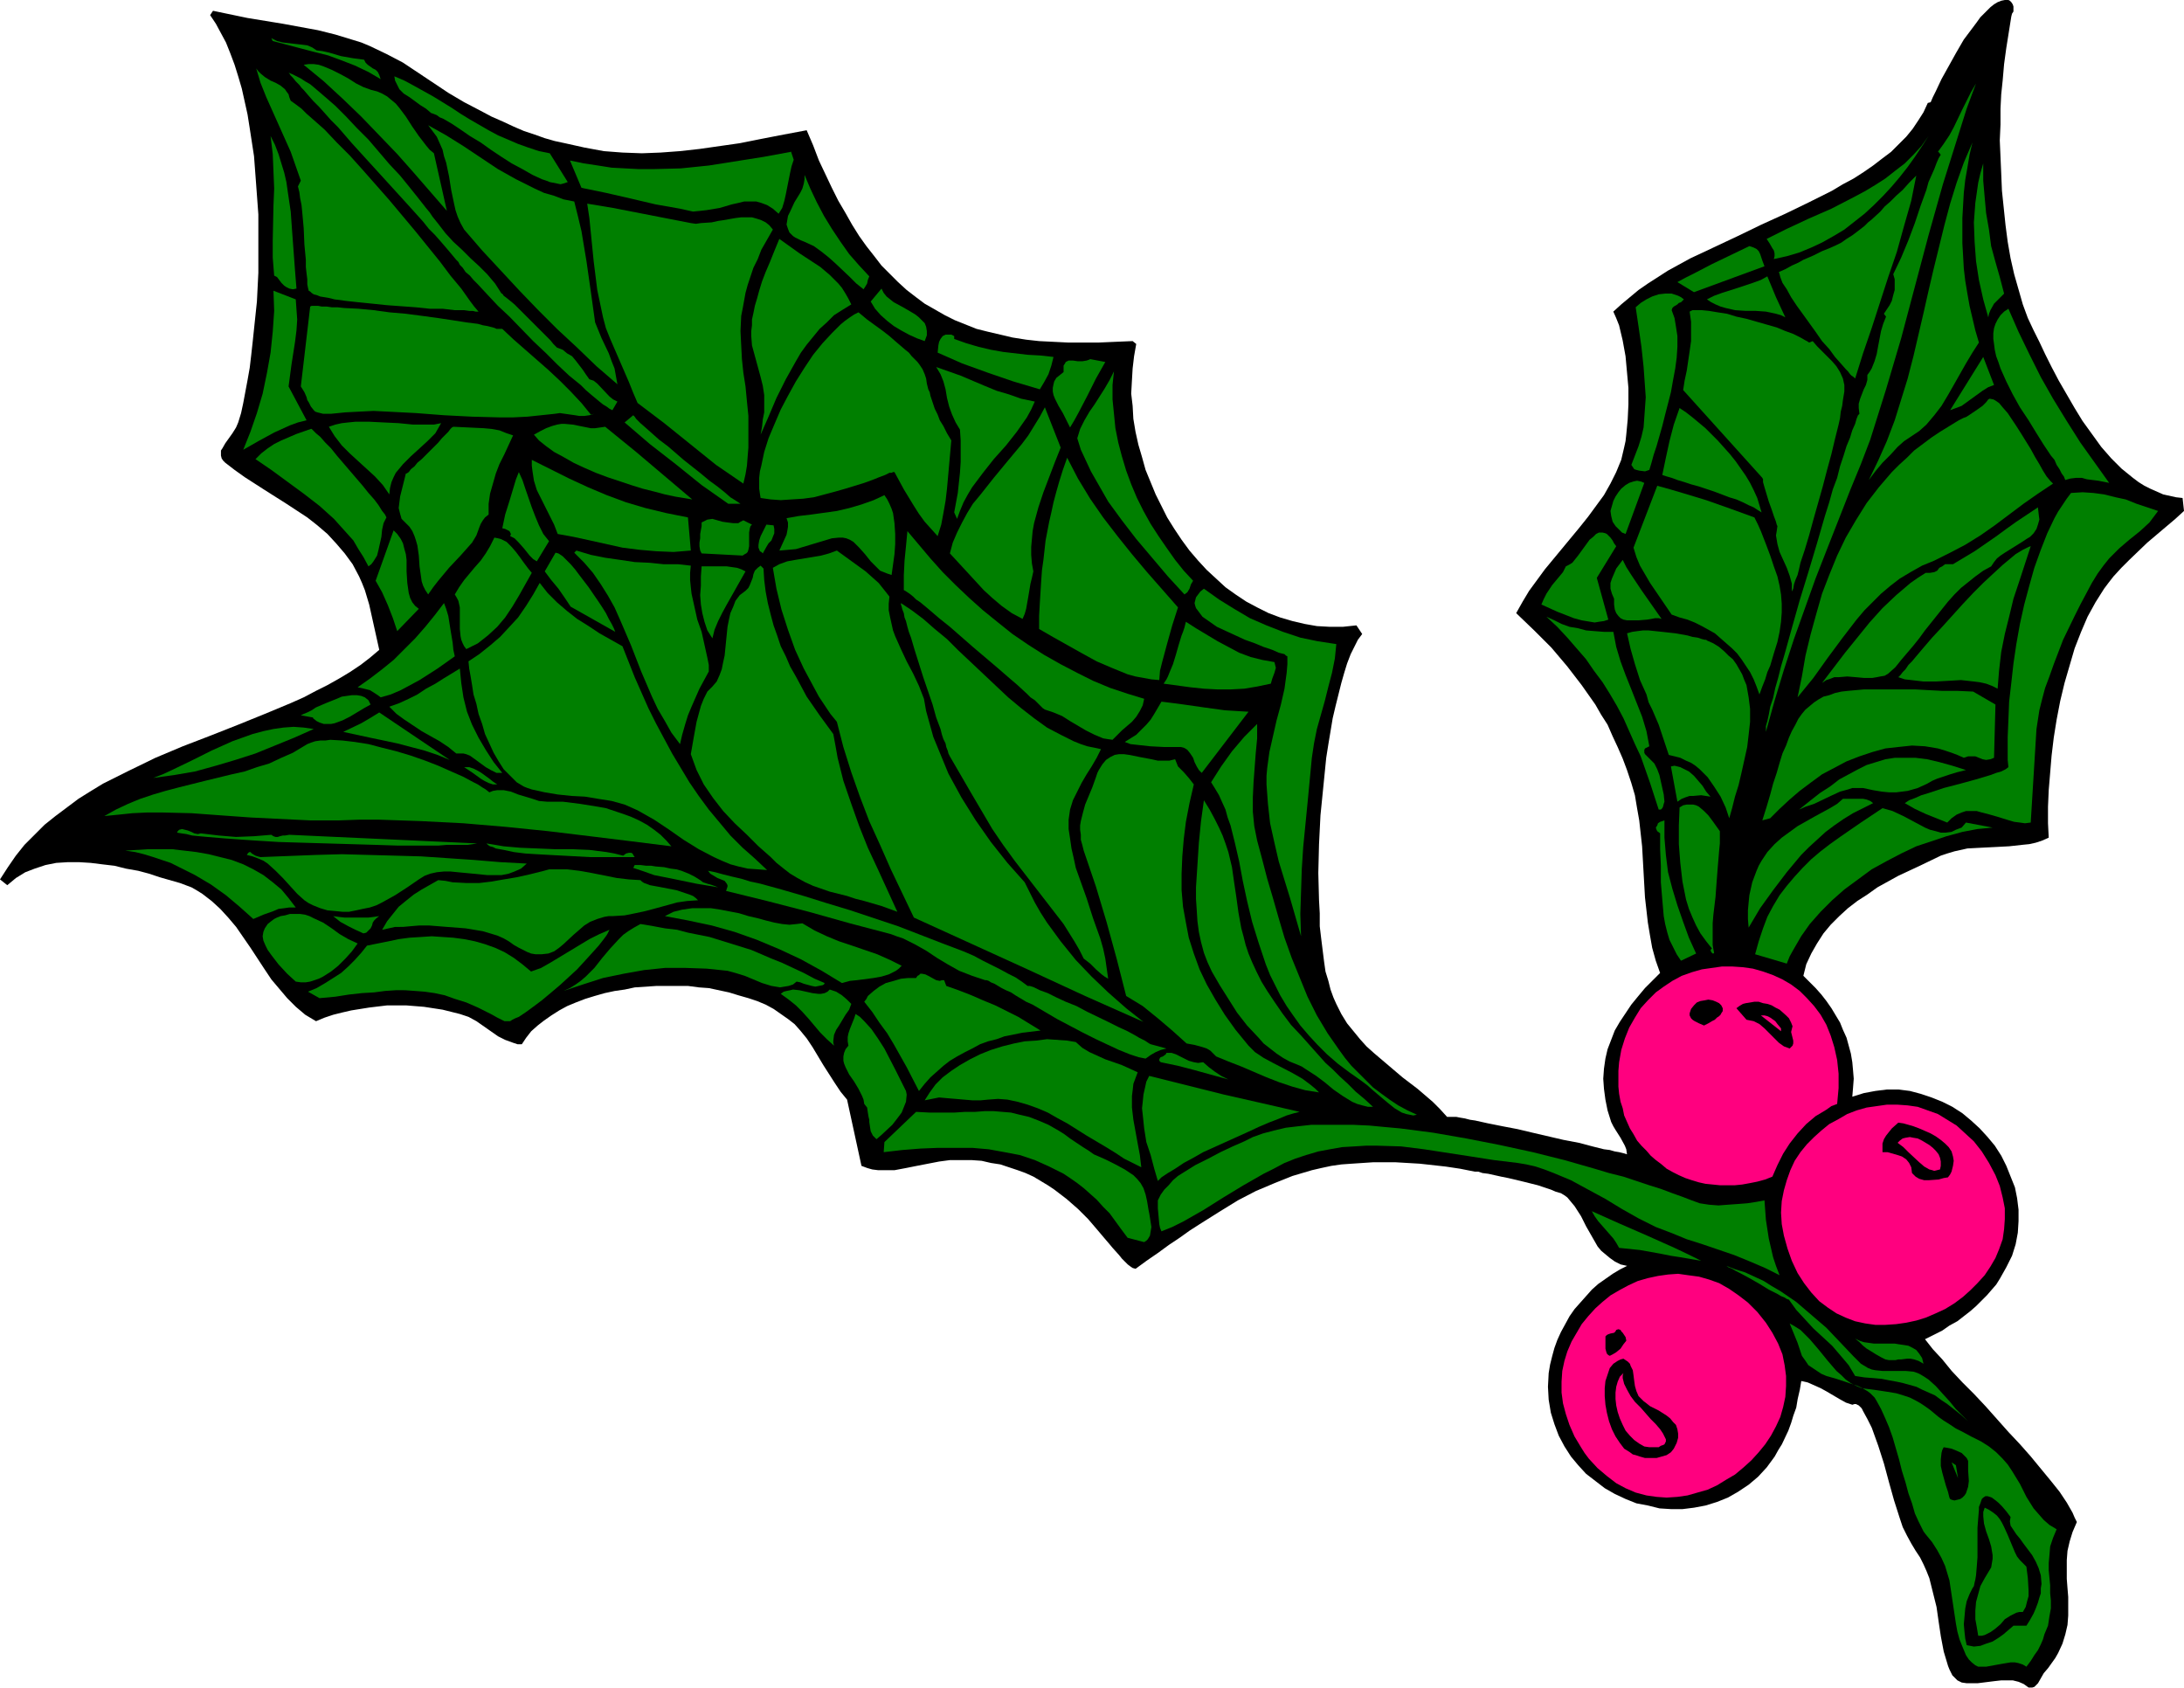 <?xml version="1.0" encoding="UTF-8" standalone="no"?>
<svg
   version="1.0"
   width="129.766mm"
   height="100.258mm"
   id="svg123"
   sodipodi:docname="Holly 64.wmf"
   xmlns:inkscape="http://www.inkscape.org/namespaces/inkscape"
   xmlns:sodipodi="http://sodipodi.sourceforge.net/DTD/sodipodi-0.dtd"
   xmlns="http://www.w3.org/2000/svg"
   xmlns:svg="http://www.w3.org/2000/svg">
  <sodipodi:namedview
     id="namedview123"
     pagecolor="#ffffff"
     bordercolor="#000000"
     borderopacity="0.25"
     inkscape:showpageshadow="2"
     inkscape:pageopacity="0.0"
     inkscape:pagecheckerboard="0"
     inkscape:deskcolor="#d1d1d1"
     inkscape:document-units="mm" />
  <defs
     id="defs1">
    <pattern
       id="WMFhbasepattern"
       patternUnits="userSpaceOnUse"
       width="6"
       height="6"
       x="0"
       y="0" />
  </defs>
  <path
     style="fill:#000000;fill-opacity:1;fill-rule:evenodd;stroke:none"
     d="m 490.132,111.82 0.323,2.909 -1.939,1.777 -2.101,1.777 -4.202,3.555 -4.04,3.878 -1.778,1.777 -1.778,1.939 -1.131,1.454 -0.97,1.293 -1.939,3.07 -1.778,3.232 -1.454,3.393 -1.454,3.717 -1.131,3.878 -1.131,3.878 -0.97,4.04 -0.808,4.201 -0.646,4.04 -0.485,4.04 -0.323,3.878 -0.323,3.878 -0.162,3.717 v 3.717 l 0.162,3.232 -1.454,0.646 -1.454,0.485 -1.454,0.323 -1.616,0.162 -2.909,0.323 -3.07,0.162 -3.232,0.162 -3.07,0.162 -1.454,0.323 -1.454,0.323 -1.616,0.485 -1.454,0.485 -4.686,2.262 -4.848,2.262 -4.686,2.585 -2.262,1.616 -2.262,1.454 -2.101,1.616 -1.939,1.777 -1.939,1.939 -1.616,1.939 -1.454,2.262 -1.293,2.262 -1.131,2.424 -0.646,2.585 1.293,1.293 1.454,1.454 1.293,1.454 1.131,1.454 1.131,1.616 0.97,1.616 0.97,1.616 0.646,1.616 0.808,1.777 0.485,1.777 0.485,1.777 0.323,1.939 0.162,1.777 0.162,1.939 -0.162,2.101 -0.162,1.939 2.586,-0.808 2.586,-0.485 2.586,-0.323 h 2.586 l 2.586,0.323 2.424,0.646 2.424,0.808 2.424,0.97 2.262,1.131 2.262,1.454 1.939,1.616 1.939,1.777 1.778,1.939 1.616,1.939 1.454,2.262 1.131,2.262 0.97,2.424 0.97,2.424 0.485,2.424 0.323,2.585 v 2.585 l -0.162,2.585 -0.485,2.585 -0.808,2.585 -1.293,2.585 -1.454,2.585 -0.808,1.293 -2.101,2.424 -1.131,1.131 -1.293,1.293 -1.293,1.131 -1.454,1.131 -1.454,1.131 -1.778,0.97 -1.616,1.131 -1.939,0.97 -1.939,0.97 1.778,2.262 2.101,2.262 2.101,2.585 2.424,2.585 2.586,2.585 2.586,2.747 2.586,2.909 2.586,2.909 2.586,2.747 2.424,2.747 2.262,2.747 2.262,2.747 1.939,2.424 1.616,2.424 0.646,1.131 0.646,1.131 0.485,1.131 0.485,0.97 -0.97,2.262 -0.646,2.101 -0.485,2.101 -0.162,2.101 v 2.101 2.101 l 0.162,2.101 0.162,1.939 v 2.101 2.101 l -0.162,2.101 -0.485,2.101 -0.646,2.101 -0.97,2.101 -0.646,1.131 -0.808,1.131 -0.808,1.131 -0.97,1.131 -0.646,1.131 -0.646,1.131 -0.323,0.323 -0.485,0.485 -0.485,0.162 h -0.808 l -1.131,-0.808 -1.131,-0.485 -1.293,-0.323 h -1.293 -1.293 l -1.454,0.162 -2.586,0.323 -1.293,0.162 h -1.131 -1.293 l -1.131,-0.162 -0.97,-0.485 -0.808,-0.808 -0.323,-0.323 -0.323,-0.646 -0.323,-0.646 -0.323,-0.808 -0.97,-3.232 -0.646,-3.393 -0.485,-3.232 -0.485,-3.393 -0.808,-3.232 -0.808,-3.232 -0.646,-1.616 -0.646,-1.454 -0.808,-1.616 -0.97,-1.454 -0.97,-1.616 -0.97,-1.777 -0.97,-1.939 -0.646,-1.939 -1.293,-4.04 -1.131,-4.04 -1.131,-4.201 -1.293,-4.04 -1.454,-4.04 -0.97,-1.939 -0.97,-1.777 -0.162,-0.323 -0.162,-0.323 -0.646,-0.646 -0.323,-0.162 -0.323,-0.162 h -0.323 l -0.485,0.162 -1.454,-0.485 -1.454,-0.808 -2.747,-1.616 -1.454,-0.808 -1.454,-0.646 -1.454,-0.646 -1.454,-0.323 -0.323,1.939 -0.485,2.101 -0.323,1.939 -0.646,1.777 -0.485,1.616 -0.646,1.777 -1.454,3.07 -0.808,1.293 -0.808,1.454 -1.778,2.424 -1.939,2.101 -2.101,1.777 -2.424,1.616 -2.262,1.293 -2.424,0.97 -2.586,0.808 -2.586,0.485 -2.586,0.323 h -2.586 l -2.586,-0.162 -2.586,-0.646 -2.586,-0.485 -2.424,-0.97 -2.424,-1.131 -2.262,-1.293 -2.101,-1.616 -2.101,-1.616 -1.778,-1.939 -1.616,-1.939 -1.454,-2.262 -1.293,-2.424 -0.97,-2.585 -0.808,-2.585 -0.485,-2.909 -0.162,-2.909 0.162,-3.07 0.323,-1.939 0.485,-1.939 0.485,-1.777 0.646,-1.777 0.808,-1.777 0.97,-1.777 0.97,-1.777 1.131,-1.616 1.293,-1.454 1.293,-1.454 1.293,-1.454 1.454,-1.293 1.616,-1.131 1.616,-1.131 1.616,-0.97 1.616,-0.808 -1.454,-0.323 -1.293,-0.646 -1.131,-0.808 -0.97,-0.808 -0.97,-0.808 -0.808,-0.97 -1.293,-2.262 -1.293,-2.262 -1.131,-2.262 -1.454,-2.262 -0.808,-0.97 -0.808,-0.97 -0.646,-0.485 -0.808,-0.485 -1.131,-0.323 -1.131,-0.485 -1.454,-0.485 -1.454,-0.485 -3.232,-0.808 -3.394,-0.808 -1.616,-0.323 -1.454,-0.323 -1.454,-0.323 -1.293,-0.162 -0.97,-0.323 h -0.808 l -3.232,-0.646 -3.232,-0.485 -2.909,-0.323 -2.909,-0.323 -2.747,-0.162 -2.747,-0.162 h -5.01 l -2.424,0.162 -2.424,0.162 -2.262,0.162 -2.262,0.323 -2.262,0.485 -2.101,0.485 -4.363,1.293 -4.04,1.616 -4.202,1.777 -4.04,2.101 -4.202,2.585 -4.363,2.747 -2.262,1.454 -2.262,1.616 -2.424,1.616 -2.424,1.777 -2.586,1.777 -2.424,1.777 -0.646,-0.162 -0.485,-0.323 -0.646,-0.485 -0.646,-0.646 -0.646,-0.646 -0.646,-0.808 -1.454,-1.616 -0.808,-0.97 -0.97,-1.131 -1.778,-2.101 -1.939,-2.262 -2.262,-2.262 -2.586,-2.262 -2.747,-2.101 -1.454,-0.97 -1.616,-0.97 -1.616,-0.97 -1.778,-0.808 -1.778,-0.646 -1.939,-0.646 -1.939,-0.646 -2.101,-0.323 -2.101,-0.485 -2.262,-0.162 h -2.424 -2.424 l -2.424,0.323 -5.01,0.97 -2.424,0.485 -2.586,0.485 h -2.586 -1.131 l -1.293,-0.162 -1.131,-0.323 -1.293,-0.485 -3.232,-14.866 -1.454,-1.777 -1.293,-1.939 -2.586,-4.04 -2.424,-4.04 -1.293,-1.939 -1.454,-1.777 -1.293,-1.454 -1.454,-1.131 -1.616,-1.131 -1.616,-1.131 -1.778,-0.97 -1.939,-0.808 -1.939,-0.646 -2.262,-0.646 -2.101,-0.646 -2.262,-0.485 -2.262,-0.485 -2.262,-0.162 -2.424,-0.323 h -2.424 -4.686 l -4.848,0.323 -2.262,0.485 -2.262,0.323 -2.262,0.485 -2.262,0.646 -2.101,0.646 -2.101,0.808 -1.939,0.808 -1.778,0.97 -1.778,1.131 -1.616,1.131 -1.454,1.131 -1.454,1.293 -1.131,1.454 -0.97,1.454 h -0.97 l -0.97,-0.323 -1.778,-0.646 -1.616,-0.808 -1.616,-1.131 -3.232,-2.262 -1.778,-0.97 -1.939,-0.646 -3.878,-0.97 -4.202,-0.646 -4.04,-0.323 h -4.202 l -4.04,0.485 -4.04,0.646 -2.101,0.485 -1.939,0.485 -1.939,0.646 -1.939,0.808 -2.424,-1.454 -2.101,-1.777 -1.939,-1.939 -1.778,-2.101 -1.778,-2.101 -1.616,-2.424 -3.07,-4.686 -3.232,-4.686 -1.778,-2.101 -1.778,-1.939 -1.939,-1.777 -2.101,-1.616 -1.293,-0.808 -1.131,-0.646 -1.293,-0.485 -1.293,-0.485 -2.262,-0.646 -2.262,-0.646 -2.424,-0.808 -2.424,-0.646 -2.747,-0.485 -2.586,-0.646 -2.747,-0.323 -2.586,-0.323 -2.586,-0.162 h -2.586 l -2.586,0.162 -2.424,0.485 -2.424,0.808 -2.101,0.808 -2.101,1.293 -0.97,0.808 -0.97,0.808 L 0,197.462 l 1.778,-2.747 1.778,-2.585 1.939,-2.424 2.262,-2.262 2.262,-2.262 2.424,-1.939 2.586,-1.939 2.586,-1.939 2.586,-1.616 2.909,-1.777 2.909,-1.454 2.909,-1.454 5.979,-2.909 6.141,-2.585 6.302,-2.424 6.141,-2.424 5.979,-2.424 5.818,-2.424 2.909,-1.293 2.747,-1.454 2.586,-1.293 2.586,-1.454 2.424,-1.454 2.424,-1.616 2.101,-1.616 2.101,-1.777 -2.262,-10.18 -0.485,-1.616 -0.485,-1.616 -0.646,-1.616 -0.646,-1.454 -1.454,-2.747 -1.778,-2.424 -1.939,-2.262 -1.939,-2.101 -2.262,-1.939 -2.262,-1.777 -4.686,-3.07 -4.848,-3.07 -4.525,-2.909 -2.262,-1.616 -2.101,-1.616 -0.485,-0.485 -0.323,-0.485 -0.162,-0.646 v -0.485 -0.646 l 0.323,-0.485 0.646,-1.131 0.808,-1.131 0.808,-1.131 0.808,-1.293 0.485,-1.131 0.646,-2.101 0.485,-2.262 0.485,-2.585 0.485,-2.585 0.485,-2.747 0.323,-2.747 0.323,-2.909 0.323,-3.07 0.646,-6.14 0.323,-6.464 V 54.617 48.154 L 57.53,41.529 57.045,35.065 56.075,28.763 55.59,25.693 54.944,22.784 54.298,19.876 53.49,17.128 52.682,14.543 51.712,11.958 50.742,9.534 49.611,7.433 48.48,5.332 47.187,3.393 l 0.646,-0.97 7.757,1.616 7.918,1.293 7.918,1.454 3.878,0.97 3.717,1.131 2.101,0.646 1.939,0.808 3.717,1.777 3.717,1.939 3.394,2.262 3.394,2.262 3.394,2.262 3.555,2.101 3.717,1.939 2.424,1.293 2.586,1.131 2.424,1.131 2.262,0.97 2.424,0.808 2.262,0.808 2.262,0.646 2.262,0.485 4.363,0.97 4.363,0.808 4.202,0.323 4.363,0.162 4.202,-0.162 4.363,-0.323 4.363,-0.485 4.525,-0.646 4.525,-0.646 4.848,-0.97 5.01,-0.97 5.171,-0.97 1.454,3.393 1.293,3.393 1.454,3.07 1.454,3.07 1.454,2.909 1.616,2.747 1.454,2.585 1.616,2.585 1.616,2.262 1.778,2.262 1.616,2.101 1.939,1.939 1.778,1.777 1.939,1.777 2.101,1.616 1.939,1.454 2.262,1.293 2.262,1.293 2.262,1.131 2.424,0.97 2.424,0.97 2.586,0.646 2.747,0.646 2.747,0.646 3.07,0.485 2.909,0.323 3.232,0.162 3.232,0.162 h 3.555 3.394 l 3.717,-0.162 3.878,-0.162 0.808,0.646 -0.485,2.747 -0.323,2.747 -0.162,2.747 -0.162,2.909 0.323,2.747 0.162,2.909 0.485,2.909 0.646,2.909 0.808,2.747 0.808,2.909 1.131,2.747 1.131,2.747 1.293,2.585 1.293,2.585 1.616,2.585 1.616,2.424 1.778,2.424 1.939,2.262 1.939,2.101 2.101,1.939 2.101,1.939 2.262,1.616 2.424,1.616 2.424,1.293 2.586,1.293 2.586,0.97 2.747,0.808 2.747,0.646 2.747,0.485 2.909,0.162 h 2.909 l 3.07,-0.323 1.293,1.939 -0.97,1.293 -0.808,1.616 -0.808,1.616 -0.808,2.101 -0.646,2.101 -0.646,2.262 -0.646,2.585 -0.646,2.585 -0.646,2.747 -0.485,2.909 -0.485,2.909 -0.485,3.07 -0.646,6.464 -0.646,6.464 -0.323,6.464 -0.162,6.464 0.162,6.14 0.162,2.909 v 2.909 l 0.323,2.747 0.323,2.585 0.323,2.585 0.323,2.262 0.646,2.101 0.485,1.939 0.646,1.777 0.646,1.454 1.131,2.262 1.293,2.101 1.454,1.777 1.454,1.777 1.454,1.616 1.616,1.454 3.232,2.747 3.232,2.747 3.394,2.585 3.394,2.909 1.616,1.616 1.616,1.777 h 0.323 0.323 0.646 0.808 l 0.808,0.162 0.97,0.162 1.293,0.323 1.131,0.162 1.454,0.323 1.454,0.323 3.232,0.646 3.394,0.646 3.394,0.808 6.949,1.616 3.394,0.646 3.07,0.808 1.293,0.323 1.293,0.323 1.293,0.162 1.131,0.323 0.97,0.162 0.646,0.162 0.646,0.162 0.485,0.162 -0.162,-1.131 -0.323,-0.808 -0.97,-1.777 -1.131,-1.777 -0.485,-0.808 -0.485,-0.97 -0.808,-2.585 -0.485,-2.424 -0.323,-2.424 -0.162,-2.262 0.162,-2.262 0.323,-2.262 0.485,-2.101 0.808,-2.101 0.808,-2.101 1.131,-1.939 1.293,-1.939 1.293,-1.939 1.454,-1.777 1.616,-1.939 3.394,-3.393 -0.97,-2.747 -0.808,-2.909 -0.485,-2.747 -0.485,-2.909 -0.646,-5.656 -0.646,-11.473 -0.646,-5.817 -0.485,-2.747 -0.485,-2.909 -0.808,-2.747 -0.97,-2.909 -0.97,-2.585 -1.131,-2.585 -1.131,-2.424 -1.131,-2.585 -1.454,-2.262 -1.293,-2.262 -3.07,-4.363 -3.232,-4.201 -3.555,-4.201 -3.878,-3.878 -4.04,-3.878 1.454,-2.585 1.454,-2.424 1.778,-2.424 1.778,-2.424 3.878,-4.686 3.878,-4.686 1.939,-2.424 1.778,-2.424 1.778,-2.424 1.454,-2.585 1.293,-2.585 1.131,-2.747 0.646,-2.747 0.323,-1.454 0.162,-1.454 0.323,-3.393 0.162,-3.393 v -3.717 l -0.323,-3.555 -0.323,-3.555 -0.646,-3.555 -0.808,-3.393 -0.646,-1.616 -0.646,-1.454 1.778,-1.616 1.939,-1.616 1.939,-1.616 2.101,-1.454 2.262,-1.454 2.262,-1.454 5.01,-2.747 5.171,-2.424 5.494,-2.585 5.333,-2.585 5.333,-2.424 5.333,-2.585 5.171,-2.585 2.424,-1.454 2.424,-1.293 2.262,-1.454 2.101,-1.454 2.101,-1.616 1.939,-1.454 1.778,-1.777 1.616,-1.616 1.454,-1.777 1.293,-1.939 1.131,-1.777 0.97,-2.101 v 0 l 0.646,-0.162 0.485,-1.131 0.646,-1.293 1.293,-2.747 1.616,-2.909 1.616,-2.909 1.778,-3.07 1.939,-2.585 0.97,-1.293 0.808,-1.131 0.97,-0.97 0.808,-0.808 0.485,-0.485 0.808,-0.646 0.808,-0.485 0.808,-0.323 L 450.217,0 h 0.808 l 0.323,0.162 0.323,0.323 0.323,0.485 0.162,0.485 v 0.646 0.485 l -0.323,0.485 -0.162,0.646 -1.131,7.11 -0.485,3.555 -0.323,3.717 -0.323,3.07 -0.162,3.232 v 3.555 l -0.162,3.555 0.162,3.717 0.162,3.717 0.162,3.878 0.808,7.756 0.485,3.717 0.646,3.717 0.808,3.555 0.97,3.393 0.97,3.393 1.131,3.07 1.293,2.747 1.293,2.585 1.293,2.747 1.454,2.909 1.616,3.07 1.778,3.07 1.778,3.07 1.778,2.909 2.101,2.909 2.101,2.909 2.262,2.585 2.262,2.262 2.586,2.101 1.293,0.97 1.293,0.808 1.293,0.646 1.454,0.646 1.454,0.646 1.454,0.323 1.454,0.323 z"
     id="path1" />
  <path
     style="fill:#007f00;fill-opacity:1;fill-rule:evenodd;stroke:none"
     d="m 71.104,11.311 1.293,0.162 1.454,0.323 2.747,0.808 2.747,0.485 1.293,0.162 1.131,0.162 0.323,0.646 0.485,0.485 1.131,0.808 0.646,0.323 0.485,0.485 0.323,0.646 0.323,0.97 L 82.739,16.159 79.669,14.705 76.76,13.574 73.69,12.442 70.458,11.634 67.387,10.826 61.246,9.211 l -0.323,-0.646 1.293,0.646 1.293,0.323 2.747,0.323 1.454,0.162 1.293,0.162 1.131,0.485 z"
     id="path2" />
  <path
     style="fill:#007f00;fill-opacity:1;fill-rule:evenodd;stroke:none"
     d="m 83.386,20.199 1.293,0.323 1.131,0.485 1.131,0.646 0.97,0.808 0.97,0.808 0.808,0.97 1.454,1.939 1.454,2.262 1.454,2.101 1.616,2.101 0.808,0.97 0.97,0.808 2.909,12.927 -7.434,-8.564 -3.717,-4.201 -4.04,-4.201 -4.04,-4.201 -4.202,-4.04 -4.202,-3.878 -4.525,-3.717 1.131,-0.162 h 1.131 l 1.131,0.162 0.97,0.323 1.939,0.808 1.939,0.97 1.778,0.97 1.778,1.131 1.616,0.808 z"
     id="path3" />
  <path
     style="fill:#007f00;fill-opacity:1;fill-rule:evenodd;stroke:none"
     d="m 65.286,22.623 1.131,0.808 1.293,0.97 1.131,1.131 1.293,1.131 2.747,2.424 2.747,2.909 2.909,2.909 2.909,3.232 5.979,6.787 5.818,6.948 2.747,3.393 2.747,3.393 2.424,3.232 2.424,2.909 1.939,2.747 0.97,1.293 0.97,1.131 h -0.646 l -0.646,-0.162 h -0.808 l -1.131,-0.162 h -0.97 -1.131 l -2.747,-0.323 h -2.909 l -3.07,-0.323 -6.626,-0.485 -3.07,-0.323 -3.232,-0.323 -2.909,-0.323 -2.424,-0.323 -1.293,-0.323 -0.97,-0.162 -0.97,-0.162 -0.808,-0.323 -0.646,-0.162 -0.485,-0.323 -0.323,-0.323 -0.323,-0.162 -0.162,-0.646 -0.162,-0.808 v -1.131 l -0.162,-1.293 -0.162,-1.454 v -1.616 l -0.323,-3.393 -0.162,-3.717 -0.323,-3.555 -0.162,-1.616 -0.323,-1.616 -0.162,-1.293 -0.323,-1.293 0.646,-1.293 -1.131,-3.232 -1.131,-3.232 -2.747,-6.14 -2.747,-6.14 -1.293,-3.232 -0.97,-3.232 0.485,0.646 0.485,0.485 0.97,0.808 1.293,0.808 1.131,0.485 1.131,0.646 0.97,0.808 0.323,0.485 0.485,0.646 0.162,0.646 z"
     id="path4" />
  <path
     style="fill:#007f00;fill-opacity:1;fill-rule:evenodd;stroke:none"
     d="m 112.635,65.929 h 0.162 l 0.323,0.485 0.646,0.485 0.808,0.646 0.97,0.808 0.97,0.97 4.202,4.201 1.131,1.131 0.97,0.97 0.808,0.808 0.646,0.808 0.485,0.485 0.323,0.323 1.293,0.485 0.97,0.808 1.131,0.646 0.808,0.97 1.616,2.101 0.646,0.97 0.808,1.131 0.97,0.323 0.808,0.646 2.747,2.909 0.808,0.646 0.97,0.485 -1.131,1.939 -0.646,-0.323 -0.646,-0.485 -0.808,-0.485 -0.808,-0.646 -0.97,-0.808 -0.97,-0.808 -1.131,-0.97 -1.131,-1.131 -2.586,-2.101 -2.586,-2.424 -2.586,-2.585 -2.909,-2.747 -5.333,-5.494 -2.586,-2.424 -2.424,-2.585 -2.101,-2.262 -0.97,-0.97 -0.808,-0.97 -0.97,-0.808 -0.646,-0.97 -0.646,-0.646 -0.323,-0.646 -0.485,-0.485 -0.808,-0.97 -0.808,-0.97 -0.97,-1.131 -0.97,-1.131 -1.293,-1.454 -1.293,-1.293 -1.293,-1.616 -2.909,-3.232 -3.232,-3.555 -6.626,-7.272 -3.232,-3.555 -3.07,-3.555 -1.616,-1.616 -1.293,-1.454 -1.454,-1.616 -1.293,-1.293 -1.131,-1.293 -0.97,-1.131 -0.485,-0.485 -0.485,-0.646 -0.808,-0.808 -0.646,-0.808 -0.485,-0.485 -0.323,-0.485 -0.162,-0.162 0.808,0.323 0.97,0.485 0.97,0.485 0.97,0.646 1.131,0.646 0.97,0.808 2.262,1.939 2.424,2.101 2.424,2.424 2.424,2.585 2.586,2.585 4.686,5.494 2.424,2.585 2.101,2.585 1.939,2.424 1.778,2.262 0.808,0.97 0.646,0.97 0.646,0.808 0.646,0.808 1.616,2.101 1.778,1.939 1.939,1.777 1.939,1.939 1.939,1.777 1.778,1.777 1.778,2.101 z"
     id="path5" />
  <path
     style="fill:#007f00;fill-opacity:1;fill-rule:evenodd;stroke:none"
     d="m 123.462,34.419 4.04,6.464 -0.485,0.162 -0.485,0.162 -0.646,0.162 -0.808,-0.162 -0.808,-0.162 -0.808,-0.162 -0.808,-0.323 -0.97,-0.323 -2.101,-0.97 -2.262,-1.293 -2.424,-1.293 -2.262,-1.454 -2.424,-1.616 -2.262,-1.616 -2.424,-1.454 -2.101,-1.454 -1.939,-1.293 -1.939,-1.131 -0.808,-0.323 -0.646,-0.485 -0.808,-0.323 -0.485,-0.162 -1.131,-0.97 -1.293,-0.808 -2.424,-1.777 -1.293,-0.808 -0.97,-0.97 -0.323,-0.646 -0.323,-0.646 -0.323,-0.646 -0.162,-0.97 2.262,0.97 2.101,1.131 4.363,2.424 4.202,2.585 1.939,1.293 2.101,1.293 4.202,2.424 2.101,1.131 2.262,0.97 2.262,0.97 2.262,0.808 2.424,0.808 z"
     id="path6" />
  <path
     style="fill:#007f00;fill-opacity:1;fill-rule:evenodd;stroke:none"
     d="m 396.566,164.337 v -0.485 -0.808 l 0.323,-1.131 0.323,-1.454 0.323,-1.777 0.646,-1.939 0.485,-2.262 0.646,-2.262 0.646,-2.585 0.808,-2.747 0.808,-2.909 0.808,-2.909 1.778,-6.302 1.939,-6.302 1.939,-6.464 1.778,-6.14 0.97,-3.07 0.808,-2.909 0.97,-2.585 0.646,-2.585 0.808,-2.424 0.646,-2.101 0.808,-1.939 0.485,-1.616 0.646,-1.454 0.323,-1.131 0.323,-0.808 0.162,-0.162 0.162,-0.162 -0.162,-1.293 v -0.97 l 0.323,-1.131 0.808,-2.101 0.485,-0.97 0.323,-1.131 v -1.131 l 0.485,-0.646 0.485,-0.808 0.646,-1.616 0.485,-1.616 0.323,-1.777 0.646,-3.393 0.485,-1.616 0.646,-1.616 -0.485,-0.646 0.646,-0.97 0.646,-0.97 0.485,-0.97 0.323,-1.293 0.323,-1.131 v -1.293 -1.131 l -0.323,-1.131 1.778,-3.717 1.616,-3.878 1.454,-3.878 1.293,-3.878 0.646,-1.777 0.646,-1.777 0.485,-1.777 0.646,-1.454 0.646,-1.454 0.485,-1.293 0.485,-1.131 0.485,-0.808 -0.646,-0.808 v 0.162 l 1.293,-1.777 1.293,-1.939 0.97,-1.777 1.939,-4.04 0.97,-1.939 0.97,-1.939 1.131,-1.939 -2.101,5.656 -1.778,5.656 -1.778,5.656 -1.778,5.656 -3.232,11.473 -6.141,23.107 -3.394,11.473 -1.778,5.656 -1.778,5.656 -2.101,5.494 -2.262,5.494 -5.333,13.574 -2.586,6.625 -2.424,6.787 -2.424,6.787 -2.262,6.948 -2.101,6.948 z"
     id="path7" />
  <path
     style="fill:#007f00;fill-opacity:1;fill-rule:evenodd;stroke:none"
     d="m 128.957,45.245 0.808,3.232 0.808,3.393 1.131,6.787 0.97,6.787 0.97,6.948 1.454,3.555 1.616,3.393 0.646,1.777 0.646,1.616 0.323,1.777 0.323,1.777 -4.686,-4.04 -4.363,-4.201 -4.525,-4.201 -4.202,-4.201 -4.202,-4.363 -4.202,-4.525 -4.202,-4.525 -4.04,-4.686 -0.808,-1.454 -0.646,-1.454 -0.485,-1.454 -0.323,-1.454 -0.646,-3.07 -0.485,-3.07 -0.646,-3.07 -0.485,-1.454 -0.323,-1.454 -0.646,-1.454 -0.646,-1.454 -0.97,-1.293 -0.97,-1.293 4.04,2.262 3.878,2.424 3.878,2.585 3.878,2.585 4.04,2.262 4.202,2.101 2.101,0.97 2.262,0.646 2.101,0.808 z"
     id="path8" />
  <path
     style="fill:#007f00;fill-opacity:1;fill-rule:evenodd;stroke:none"
     d="m 66.579,64.797 -0.808,0.162 -0.808,-0.162 -0.646,-0.323 -0.485,-0.323 -0.646,-0.646 -0.485,-0.646 -0.485,-0.646 -0.646,-0.323 -0.323,-4.04 v -3.878 l 0.162,-7.756 0.162,-3.878 -0.162,-3.878 -0.162,-3.878 -0.485,-4.04 0.97,1.939 0.808,2.101 0.646,2.101 0.646,2.101 0.485,2.101 0.323,2.262 0.646,4.363 0.323,4.525 0.323,4.363 0.323,4.363 z"
     id="path9" />
  <path
     style="fill:#007f00;fill-opacity:1;fill-rule:evenodd;stroke:none"
     d="m 398.344,58.172 0.162,-0.646 v -0.646 l -0.162,-0.646 -0.323,-0.485 -0.646,-1.131 -0.646,-0.97 4.525,-2.262 4.848,-2.262 5.171,-2.262 5.01,-2.585 2.424,-1.293 2.424,-1.454 2.262,-1.454 2.262,-1.777 2.101,-1.616 1.939,-1.939 1.778,-1.939 1.616,-2.262 -1.454,2.262 -1.616,2.424 -1.616,2.262 -1.778,2.262 -1.778,2.101 -1.939,2.101 -2.101,2.101 -2.101,1.939 -2.262,1.777 -2.262,1.777 -2.424,1.454 -2.586,1.454 -2.424,1.131 -2.747,1.131 -2.747,0.808 z"
     id="path10" />
  <path
     style="fill:#007f00;fill-opacity:1;fill-rule:evenodd;stroke:none"
     d="m 444.399,76.917 -1.454,2.262 -1.454,2.424 -2.747,4.848 -1.293,2.262 -1.454,2.424 -1.616,2.101 -1.778,2.101 -1.616,1.454 -3.394,2.262 -1.454,1.293 -1.616,1.777 -1.778,1.777 -1.616,1.939 -1.454,1.939 2.101,-4.363 1.939,-4.363 1.778,-4.686 1.454,-4.686 1.454,-4.686 1.293,-5.009 2.262,-9.695 1.131,-5.009 1.131,-4.848 2.424,-9.857 1.293,-4.848 1.454,-4.686 1.616,-4.525 1.939,-4.525 -0.646,2.747 -0.485,2.909 -0.485,2.747 -0.323,2.909 -0.323,5.656 v 5.656 l 0.162,2.747 0.162,2.909 0.323,2.747 0.485,2.909 0.485,2.747 0.646,2.747 0.646,2.747 z"
     id="path11" />
  <path
     style="fill:#007f00;fill-opacity:1;fill-rule:evenodd;stroke:none"
     d="m 178.245,35.873 -0.485,1.454 -0.323,1.454 -0.646,3.232 -0.323,1.616 -0.323,1.454 -0.485,1.616 -0.808,1.293 -1.293,-1.131 -1.293,-0.808 -1.293,-0.485 -1.131,-0.323 h -1.454 -1.293 l -1.293,0.323 -1.454,0.323 -2.747,0.808 -2.909,0.485 -1.454,0.162 -1.616,0.162 -1.454,-0.323 -1.454,-0.323 -2.747,-0.485 -2.747,-0.485 -5.494,-1.293 -5.656,-1.293 -5.494,-1.131 -2.586,-6.14 3.07,0.646 3.232,0.485 3.07,0.485 3.07,0.162 3.07,0.162 h 3.07 l 6.302,-0.162 6.302,-0.646 6.141,-0.97 6.141,-0.97 6.141,-1.131 v -0.162 z"
     id="path12" />
  <path
     style="fill:#007f00;fill-opacity:1;fill-rule:evenodd;stroke:none"
     d="m 450.055,65.929 -0.97,0.97 -1.293,1.293 -0.808,1.454 -0.323,0.808 -0.162,0.808 -1.131,-4.04 -0.97,-4.363 -0.646,-4.201 -0.323,-4.363 -0.162,-4.363 0.323,-4.363 0.323,-2.262 0.323,-2.262 0.485,-2.101 0.646,-2.262 v 3.878 l 0.323,3.717 0.323,3.555 0.646,3.717 0.485,3.717 0.97,3.555 0.97,3.393 z"
     id="path13" />
  <path
     style="fill:#007f00;fill-opacity:1;fill-rule:evenodd;stroke:none"
     d="m 195.213,62.05 -0.323,0.808 -0.162,0.808 -0.485,0.808 -0.323,0.485 -1.616,-1.293 -1.454,-1.454 -3.07,-2.909 -1.616,-1.454 -1.616,-1.293 -1.778,-1.293 -2.101,-0.97 -0.808,-0.323 -0.646,-0.323 -0.646,-0.323 -0.485,-0.323 -0.808,-0.808 -0.323,-0.808 -0.323,-0.97 0.162,-0.97 0.162,-0.97 0.485,-0.97 0.97,-2.101 1.293,-2.101 0.485,-0.97 0.323,-1.131 0.162,-0.97 v -0.97 l 1.293,3.07 1.454,3.07 1.616,3.07 1.778,2.909 1.939,2.909 1.939,2.747 2.262,2.585 z"
     id="path14" />
  <path
     style="fill:#007f00;fill-opacity:1;fill-rule:evenodd;stroke:none"
     d="m 416.604,84.996 -0.162,-0.162 -0.162,-0.162 -0.485,-0.323 -0.323,-0.323 -0.485,-0.646 -0.485,-0.485 -1.131,-1.293 -1.293,-1.454 -1.293,-1.777 -1.616,-1.777 -1.454,-2.101 -2.909,-4.04 -1.293,-1.777 -1.293,-1.939 -0.97,-1.777 -0.97,-1.454 -0.485,-1.293 -0.162,-0.646 -0.162,-0.485 1.454,-0.646 1.454,-0.808 1.454,-0.646 1.131,-0.646 1.131,-0.485 1.131,-0.485 1.939,-0.97 1.616,-0.646 1.454,-0.646 1.293,-0.646 1.131,-0.808 1.293,-0.808 1.293,-0.97 1.454,-1.131 0.808,-0.808 0.808,-0.646 1.939,-1.777 0.97,-1.131 1.293,-1.131 1.293,-1.293 1.454,-1.293 1.454,-1.616 1.616,-1.616 -1.131,5.656 -1.616,5.656 -1.616,5.817 -1.939,5.656 -3.717,11.473 -1.939,5.656 z"
     id="path15" />
  <path
     style="fill:#007f00;fill-opacity:1;fill-rule:evenodd;stroke:none"
     d="m 173.558,51.547 -1.293,2.262 -1.293,2.262 -0.808,2.101 -0.97,1.939 -0.646,1.939 -0.646,1.939 -0.485,1.777 -0.323,1.777 -0.323,1.777 -0.323,1.616 -0.162,3.393 0.162,3.232 0.162,3.07 0.323,3.07 0.485,3.07 0.323,3.393 0.323,3.232 v 3.555 3.555 l -0.162,1.939 -0.162,2.101 -0.323,1.939 -0.485,2.101 -3.07,-2.101 -3.07,-2.101 -5.818,-4.686 -5.818,-4.686 -5.979,-4.525 -0.97,-2.262 -0.97,-2.424 -2.101,-4.848 -2.101,-4.848 -0.97,-2.424 -0.646,-2.424 -0.646,-3.07 -0.646,-3.07 -0.808,-6.464 -0.323,-3.232 -0.323,-3.232 -0.323,-3.232 -0.485,-3.232 5.818,0.97 5.818,1.131 5.818,1.131 5.818,1.131 1.131,0.162 1.131,-0.162 2.424,-0.162 1.454,-0.323 1.131,-0.162 2.747,-0.485 1.293,-0.162 h 1.293 1.131 l 1.131,0.323 0.97,0.323 0.97,0.485 0.808,0.646 z"
     id="path16" />
  <path
     style="fill:#007f00;fill-opacity:1;fill-rule:evenodd;stroke:none"
     d="m 191.173,68.352 -2.101,1.293 -1.778,1.131 -1.616,1.616 -1.616,1.454 -1.454,1.777 -1.454,1.777 -1.293,1.777 -1.131,1.939 -2.262,4.04 -2.101,4.201 -1.778,4.201 -1.778,4.04 0.323,-1.777 0.162,-1.616 0.323,-1.616 v -1.293 -1.293 -1.293 l -0.323,-2.101 -0.485,-1.939 -0.485,-1.777 -0.97,-3.555 -0.485,-1.777 -0.162,-2.101 v -1.131 l 0.162,-1.293 v -1.293 l 0.323,-1.454 0.323,-1.616 0.485,-1.616 0.485,-1.777 0.646,-2.101 0.808,-2.101 0.97,-2.262 0.97,-2.424 1.131,-2.747 2.262,1.616 2.262,1.616 4.686,3.07 2.101,1.777 1.939,1.939 0.808,0.97 0.808,1.293 0.646,1.131 z"
     id="path17" />
  <path
     style="fill:#007f00;fill-opacity:1;fill-rule:evenodd;stroke:none"
     d="m 396.243,59.788 -15.837,5.817 -3.717,-2.262 1.778,-0.97 1.939,-0.97 4.04,-2.101 8.403,-4.04 0.97,0.323 0.646,0.323 0.485,0.485 0.323,0.646 0.485,1.454 z"
     id="path18" />
  <path
     style="fill:#007f00;fill-opacity:1;fill-rule:evenodd;stroke:none"
     d="m 400.929,71.261 -0.97,-0.485 -1.131,-0.323 -2.262,-0.485 -2.262,-0.162 h -1.131 -1.131 l -2.424,-0.162 -2.101,-0.485 -1.131,-0.323 -1.131,-0.485 -0.97,-0.485 -0.97,-0.646 1.616,-0.808 1.778,-0.646 3.555,-1.131 3.394,-1.131 1.778,-0.646 1.454,-0.808 1.939,4.686 z"
     id="path19" />
  <path
     style="fill:#007f00;fill-opacity:1;fill-rule:evenodd;stroke:none"
     d="m 207.656,76.593 -1.778,-0.646 -1.778,-0.808 -1.778,-0.97 -1.616,-0.97 -1.454,-1.131 -1.454,-1.293 -1.293,-1.454 -0.97,-1.616 2.424,-2.909 0.485,0.97 0.646,0.808 0.808,0.646 0.808,0.646 2.101,1.131 1.939,1.131 0.808,0.485 0.808,0.646 0.646,0.646 0.646,0.646 0.323,0.808 0.162,0.97 v 0.97 z"
     id="path20" />
  <path
     style="fill:#007f00;fill-opacity:1;fill-rule:evenodd;stroke:none"
     d="m 66.418,67.221 0.162,2.262 0.162,2.262 -0.162,2.424 -0.323,2.585 -0.808,5.171 -0.323,2.424 -0.323,2.424 4.04,7.595 -1.939,0.485 -1.778,0.646 -1.778,0.808 -1.778,0.808 -3.555,1.939 -3.394,1.939 1.616,-4.04 1.454,-4.201 1.293,-4.363 0.97,-4.686 0.808,-4.525 0.485,-4.686 0.323,-4.686 -0.162,-4.525 z"
     id="path21" />
  <path
     style="fill:#007f00;fill-opacity:1;fill-rule:evenodd;stroke:none"
     d="m 378.144,67.221 -0.323,0.323 -0.323,0.323 -0.485,0.162 -0.323,0.323 -0.808,0.485 -0.323,0.323 -0.162,0.485 0.646,1.777 0.323,1.939 0.323,2.101 v 2.424 l -0.162,2.424 -0.323,2.424 -0.485,2.585 -0.485,2.747 -1.293,5.009 -0.646,2.585 -0.646,2.262 -0.646,2.262 -0.646,1.939 -0.485,1.777 -0.485,1.616 -0.97,0.323 -1.293,-0.162 -0.646,-0.162 -0.485,-0.162 -0.323,-0.485 -0.323,-0.485 0.808,-2.101 0.808,-2.101 0.646,-2.101 0.485,-2.101 0.162,-2.262 0.162,-2.262 0.162,-2.262 -0.162,-2.262 -0.323,-4.525 -0.485,-4.525 -0.646,-4.525 -0.646,-4.363 1.131,-0.97 1.293,-0.808 1.293,-0.646 1.454,-0.485 1.454,-0.162 h 1.454 l 1.454,0.485 0.646,0.323 z"
     id="path22" />
  <path
     style="fill:#007f00;fill-opacity:1;fill-rule:evenodd;stroke:none"
     d="m 111.504,73.846 h 1.293 l 2.586,2.424 2.586,2.262 5.171,4.525 2.586,2.424 2.424,2.424 2.424,2.585 2.101,2.585 0.808,-0.162 -1.131,0.323 -1.131,0.162 h -1.131 l -0.97,-0.162 -2.262,-0.323 -1.131,-0.162 -1.131,0.162 -3.07,0.323 -3.07,0.323 -3.232,0.162 h -3.07 l -6.141,-0.162 -6.302,-0.323 -6.302,-0.485 -6.302,-0.323 -3.232,-0.162 -3.232,0.162 -3.07,0.162 -3.232,0.323 h -0.97 -0.808 l -0.646,-0.162 -0.646,-0.162 -0.485,-0.162 -0.323,-0.323 -0.646,-0.808 -0.485,-0.97 -0.323,-0.485 -0.162,-0.646 -0.485,-1.131 -0.808,-1.293 2.101,-17.936 0.323,-0.162 h 1.454 l 0.808,0.162 h 1.131 l 1.131,0.162 h 1.293 l 1.454,0.162 3.232,0.162 3.394,0.323 3.555,0.485 3.717,0.323 3.717,0.485 3.555,0.485 3.232,0.485 3.07,0.485 1.293,0.162 1.293,0.162 1.131,0.323 0.97,0.162 0.646,0.162 0.646,0.162 0.485,0.162 z"
     id="path23" />
  <path
     style="fill:#007f00;fill-opacity:1;fill-rule:evenodd;stroke:none"
     d="m 406.262,76.917 0.808,-0.323 0.97,1.131 1.131,1.131 1.131,1.131 1.131,1.131 0.97,1.131 0.808,1.293 0.646,1.454 0.323,1.454 v 0.646 0.808 l -0.162,0.97 -0.162,0.97 -0.162,1.293 -0.323,1.293 -0.162,1.454 -0.323,1.454 -0.808,3.232 -0.808,3.393 -0.97,3.555 -0.97,3.717 -2.101,7.433 -0.97,3.555 -0.97,3.232 -0.97,2.909 -0.323,1.454 -0.323,1.293 -0.485,1.131 -0.323,0.97 -0.162,0.97 -0.323,0.646 v -0.97 -0.808 l -0.485,-1.777 -0.646,-1.777 -0.808,-1.777 -0.808,-1.777 -0.485,-1.777 -0.162,-0.97 -0.162,-0.97 0.162,-0.97 0.162,-1.131 -0.162,-0.323 -0.162,-0.646 -0.485,-1.293 -0.485,-1.454 -0.646,-1.777 -0.485,-1.616 -0.485,-1.616 -0.323,-1.131 v -0.646 l -0.162,-0.323 -17.776,-19.714 0.323,-2.101 0.485,-2.262 0.646,-4.363 0.323,-2.262 v -2.101 -2.262 l -0.323,-2.262 0.323,-0.162 0.323,-0.162 h 0.323 1.778 l 1.616,0.162 1.939,0.323 2.101,0.323 2.101,0.646 2.262,0.485 4.525,1.293 2.262,0.646 1.939,0.808 1.778,0.646 1.616,0.808 1.131,0.646 0.323,0.162 z"
     id="path24" />
  <path
     style="fill:#007f00;fill-opacity:1;fill-rule:evenodd;stroke:none"
     d="m 473.649,108.427 -2.424,-0.485 -2.586,-0.323 -1.131,-0.323 h -1.293 l -1.293,0.162 -1.131,0.323 -0.323,-0.808 -0.485,-0.646 -0.485,-0.97 -0.646,-0.97 -0.485,-1.131 -0.808,-0.97 -1.616,-2.424 -1.616,-2.585 -1.778,-2.909 -1.939,-2.909 -1.616,-2.909 -1.454,-2.909 -1.293,-2.909 -0.485,-1.454 -0.485,-1.293 -0.323,-1.454 -0.162,-1.293 -0.162,-1.131 v -1.293 l 0.162,-1.131 0.323,-0.97 0.485,-0.97 0.646,-0.97 0.808,-0.808 0.97,-0.646 2.262,5.171 2.424,5.009 2.586,5.171 2.747,4.848 3.07,5.009 3.07,4.848 3.232,4.525 z"
     id="path25" />
  <path
     style="fill:#007f00;fill-opacity:1;fill-rule:evenodd;stroke:none"
     d="m 213.635,98.893 -0.97,10.826 -0.323,2.747 -0.485,2.747 -0.485,2.585 -0.808,2.585 -1.454,-1.616 -1.454,-1.616 -1.293,-1.777 -1.131,-1.777 -2.262,-3.717 -2.101,-3.878 h -0.162 -0.162 l -0.323,0.162 h -0.485 l -0.97,0.485 -1.293,0.485 -1.616,0.646 -1.778,0.646 -2.101,0.646 -2.101,0.646 -2.262,0.646 -2.424,0.646 -2.424,0.646 -2.424,0.323 -2.586,0.162 -2.424,0.162 -2.262,-0.162 -2.262,-0.323 -0.162,-0.97 -0.162,-1.131 v -1.131 -1.293 l 0.162,-1.454 0.323,-1.293 0.646,-3.07 0.97,-3.07 1.293,-3.07 1.454,-3.393 1.616,-3.07 1.778,-3.232 1.939,-3.07 1.939,-2.909 2.101,-2.585 2.101,-2.262 0.97,-0.97 0.97,-0.97 0.97,-0.808 1.131,-0.808 0.97,-0.646 0.97,-0.485 1.939,1.616 1.778,1.293 1.778,1.293 1.454,1.131 1.293,1.131 1.131,0.97 1.131,0.97 0.808,0.646 0.646,0.808 0.646,0.646 0.646,0.646 0.485,0.646 0.646,0.97 0.485,1.131 0.323,0.97 0.162,1.131 0.323,1.293 0.323,0.646 0.162,0.808 0.323,0.97 0.323,0.97 0.323,0.97 0.646,1.293 0.485,1.293 0.808,1.293 0.808,1.616 z"
     id="path26" />
  <path
     style="fill:#007f00;fill-opacity:1;fill-rule:evenodd;stroke:none"
     d="m 214.281,76.109 2.747,0.97 2.747,0.808 2.747,0.646 2.747,0.485 2.747,0.323 2.747,0.323 2.909,0.162 2.909,0.323 -0.485,1.939 -0.646,1.939 -0.97,1.777 -0.97,1.616 -5.979,-1.777 -5.656,-1.939 -5.818,-2.101 -5.494,-2.424 0.162,-1.616 0.162,-0.808 0.323,-0.646 0.485,-0.646 0.646,-0.323 h 0.323 0.485 0.485 l 0.646,0.323 z"
     id="path27" />
  <path
     style="fill:#007f00;fill-opacity:1;fill-rule:evenodd;stroke:none"
     d="m 447.793,86.45 -1.293,0.485 -1.293,0.808 -4.686,3.393 -1.293,0.485 -1.293,0.485 7.434,-11.958 z"
     id="path28" />
  <path
     style="fill:#007f00;fill-opacity:1;fill-rule:evenodd;stroke:none"
     d="m 248.217,81.28 -2.101,3.717 -1.939,3.878 -1.939,3.717 -0.97,1.777 -0.97,1.616 -0.808,-1.616 -0.808,-1.616 -0.97,-1.616 -0.808,-1.616 -0.323,-0.808 -0.162,-0.808 v -0.808 l 0.162,-0.808 0.162,-0.646 0.485,-0.808 0.808,-0.646 0.808,-0.646 v -0.808 -0.646 l 0.323,-0.485 0.162,-0.323 0.323,-0.162 0.323,-0.162 h 0.97 l 1.131,0.162 h 0.97 l 0.97,-0.162 0.485,-0.162 0.323,-0.162 z"
     id="path29" />
  <path
     style="fill:#007f00;fill-opacity:1;fill-rule:evenodd;stroke:none"
     d="m 232.381,90.167 -0.808,1.777 -0.97,1.777 -1.131,1.616 -1.131,1.616 -2.424,3.07 -2.747,3.07 -2.424,3.07 -2.424,3.232 -0.97,1.616 -0.97,1.777 -0.808,1.939 -0.646,1.777 -0.646,-1.454 0.808,-4.363 0.485,-4.525 0.162,-2.424 v -2.262 -2.585 l -0.162,-2.424 -0.485,-0.808 -0.485,-0.808 -0.808,-1.777 -0.646,-1.777 -0.485,-1.939 -0.323,-1.939 -0.485,-1.777 -0.646,-1.616 -0.485,-0.808 -0.485,-0.808 2.747,0.97 2.747,0.97 5.333,2.262 2.747,1.131 2.747,0.808 2.747,0.97 z"
     id="path30" />
  <path
     style="fill:#007f00;fill-opacity:1;fill-rule:evenodd;stroke:none"
     d="m 267.933,130.403 -0.485,0.808 -0.323,0.97 -0.485,0.808 -0.646,0.485 -3.717,-4.04 -3.555,-4.201 -3.555,-4.201 -3.232,-4.201 -3.07,-4.201 -1.293,-2.262 -1.293,-2.262 -1.293,-2.262 -1.131,-2.424 -1.131,-2.424 -0.808,-2.585 0.646,-2.101 0.97,-1.939 1.131,-1.939 1.131,-1.616 2.262,-3.555 1.131,-1.939 0.97,-1.939 -0.323,3.07 v 3.232 l 0.323,3.232 0.323,3.232 0.646,3.232 0.808,3.07 0.97,3.232 1.131,3.07 1.293,3.07 1.454,2.909 1.616,2.909 1.778,2.747 1.778,2.585 1.939,2.747 1.939,2.424 z"
     id="path31" />
  <path
     style="fill:#007f00;fill-opacity:1;fill-rule:evenodd;stroke:none"
     d="m 461.044,108.588 -3.394,2.262 -3.232,2.262 -3.232,2.424 -3.232,2.424 -3.232,2.262 -3.394,2.101 -3.394,1.777 -3.555,1.777 -2.747,1.131 -2.586,1.454 -2.424,1.454 -2.101,1.616 -2.101,1.777 -1.939,1.939 -1.778,1.777 -1.778,2.101 -3.232,4.201 -3.232,4.363 -3.232,4.525 -3.555,4.363 0.97,-4.686 0.808,-4.686 1.131,-4.686 1.293,-4.686 1.293,-4.524 1.616,-4.201 1.778,-4.363 1.939,-4.04 2.262,-3.878 2.424,-3.878 2.747,-3.555 2.909,-3.393 1.616,-1.616 1.778,-1.616 1.616,-1.616 1.939,-1.454 1.939,-1.454 1.939,-1.293 2.101,-1.293 2.101,-1.293 0.97,-0.485 0.808,-0.323 1.939,-1.293 1.616,-1.131 0.808,-0.808 0.485,-0.646 0.323,-0.162 0.808,0.162 0.323,0.162 0.97,0.646 0.808,0.97 1.131,1.293 0.97,1.454 0.97,1.454 1.131,1.777 2.101,3.393 0.97,1.777 0.97,1.616 0.808,1.454 0.808,1.293 0.808,0.97 z"
     id="path32" />
  <path
     style="fill:#007f00;fill-opacity:1;fill-rule:evenodd;stroke:none"
     d="m 238.198,100.509 -1.293,3.232 -1.293,3.393 -1.293,3.393 -1.131,3.393 -0.97,3.555 -0.323,1.777 -0.162,1.777 -0.162,1.777 v 1.777 l 0.162,1.939 0.323,1.777 -0.323,1.454 -0.323,1.293 -0.485,2.909 -0.485,2.747 -0.323,1.131 -0.485,1.131 -2.424,-1.293 -2.262,-1.616 -2.101,-1.777 -1.939,-1.777 -3.717,-4.04 -1.939,-2.101 -1.939,-2.101 0.646,-2.424 0.97,-2.262 1.131,-2.262 1.131,-2.101 1.293,-2.101 1.616,-1.939 3.07,-3.878 3.07,-3.717 3.232,-3.878 1.454,-1.939 1.293,-2.101 1.293,-2.101 1.131,-2.101 z"
     id="path33" />
  <path
     style="fill:#007f00;fill-opacity:1;fill-rule:evenodd;stroke:none"
     d="m 395.596,115.052 -0.808,-0.485 -0.97,-0.646 -1.131,-0.485 -1.293,-0.646 -1.454,-0.646 -1.616,-0.485 -3.394,-1.293 -3.394,-1.131 -1.778,-0.485 -1.454,-0.485 -1.616,-0.485 -1.293,-0.485 -1.131,-0.323 -0.97,-0.323 0.808,-3.878 0.808,-3.717 0.97,-3.717 1.293,-3.717 1.454,0.97 1.454,1.131 2.909,2.424 2.747,2.747 2.747,3.07 1.293,1.616 1.131,1.616 1.131,1.616 0.97,1.616 0.808,1.616 0.808,1.777 0.485,1.616 z"
     id="path34" />
  <path
     style="fill:#007f00;fill-opacity:1;fill-rule:evenodd;stroke:none"
     d="m 166.286,113.113 h -2.747 l -5.979,-4.201 -5.818,-4.686 -5.818,-4.525 -5.656,-4.848 v 0 l 1.939,-1.616 0.323,0.323 0.323,0.485 0.97,0.97 1.293,1.131 1.454,1.293 1.454,1.293 1.939,1.454 3.555,3.07 3.878,3.07 1.939,1.616 1.778,1.293 1.616,1.293 1.293,1.131 1.293,0.808 z"
     id="path35" />
  <path
     style="fill:#007f00;fill-opacity:1;fill-rule:evenodd;stroke:none"
     d="m 99.061,95.015 -0.646,1.131 -0.646,1.131 -1.778,1.777 -1.939,1.777 -1.778,1.616 -1.778,1.777 -0.808,0.97 -0.808,0.97 -0.485,0.97 -0.485,1.131 -0.323,1.293 -0.162,1.454 -1.454,-2.101 -1.778,-1.939 -3.717,-3.393 -1.939,-1.777 -1.778,-1.777 -1.616,-2.101 -1.293,-2.101 1.454,-0.485 1.454,-0.323 1.454,-0.162 1.616,-0.162 h 3.07 l 3.232,0.162 3.394,0.162 3.232,0.323 h 3.232 1.454 z"
     id="path36" />
  <path
     style="fill:#007f00;fill-opacity:1;fill-rule:evenodd;stroke:none"
     d="m 135.905,95.823 6.949,5.656 12.605,10.665 -1.939,-0.323 -1.939,-0.323 -2.262,-0.485 -2.424,-0.646 -2.586,-0.646 -2.586,-0.808 -5.333,-1.777 -2.586,-0.97 -2.586,-1.131 -2.424,-1.131 -2.262,-1.293 -2.101,-1.131 -1.778,-1.293 -1.616,-1.293 -1.131,-1.293 1.454,-0.808 1.293,-0.646 1.293,-0.485 1.131,-0.323 0.97,-0.162 h 0.808 l 1.778,0.162 3.232,0.646 0.808,0.162 h 0.97 l 1.131,-0.162 z"
     id="path37" />
  <path
     style="fill:#007f00;fill-opacity:1;fill-rule:evenodd;stroke:none"
     d="m 115.221,97.762 -1.939,4.201 -1.131,2.262 -0.808,2.101 -0.646,2.262 -0.646,2.262 -0.323,2.262 v 2.424 l -0.808,0.646 -0.485,0.646 -0.485,0.808 -0.323,0.808 -0.646,1.777 -0.485,0.808 -0.485,0.808 -2.586,2.909 -2.586,2.747 -2.424,2.909 -1.131,1.454 -1.131,1.616 -0.646,-0.97 -0.485,-0.97 -0.323,-0.97 -0.162,-1.131 -0.323,-2.262 -0.162,-2.424 -0.323,-2.262 -0.323,-1.131 -0.323,-0.97 -0.485,-1.131 -0.646,-0.97 -0.808,-0.808 -0.97,-0.97 -0.323,-1.131 -0.323,-1.293 0.162,-1.293 0.162,-1.293 0.646,-2.585 0.646,-2.585 h 0.162 l 0.485,-0.323 0.485,-0.646 0.808,-0.646 0.646,-0.808 0.97,-0.808 1.939,-1.939 1.778,-1.777 0.808,-0.97 0.808,-0.808 0.323,-0.323 0.323,-0.323 0.485,-0.646 0.323,-0.323 0.323,-0.162 3.394,0.162 3.394,0.162 1.778,0.162 1.778,0.323 1.616,0.646 z"
     id="path38" />
  <path
     style="fill:#007f00;fill-opacity:1;fill-rule:evenodd;stroke:none"
     d="m 86.779,116.183 -0.646,1.293 -0.323,1.454 -0.162,1.616 -0.323,1.454 -0.323,1.454 -0.323,1.293 -0.808,1.293 -0.485,0.646 -0.646,0.485 -1.131,-2.101 -1.131,-1.777 -1.131,-1.939 -1.454,-1.616 -1.454,-1.616 -1.454,-1.616 -3.232,-2.909 -3.555,-2.747 -7.272,-5.332 -3.555,-2.424 1.293,-1.293 1.454,-1.131 1.454,-0.97 1.616,-0.808 3.394,-1.454 3.232,-1.131 h 0.162 l 0.323,0.323 0.323,0.323 0.323,0.323 0.97,0.808 1.131,1.293 1.293,1.293 1.293,1.616 2.909,3.393 2.909,3.393 1.293,1.616 1.293,1.454 0.97,1.293 0.808,1.293 0.646,0.808 0.162,0.323 z"
     id="path39" />
  <path
     style="fill:#007f00;fill-opacity:1;fill-rule:evenodd;stroke:none"
     d="m 264.539,136.382 -1.293,4.04 -1.131,4.04 -1.131,4.201 -0.485,1.939 -0.162,2.101 -1.778,-0.162 -1.778,-0.323 -1.778,-0.323 -1.778,-0.485 -3.555,-1.454 -3.394,-1.454 -3.232,-1.777 -6.626,-3.717 -3.07,-1.777 v -2.909 l 0.162,-2.909 0.162,-2.585 0.162,-2.585 0.162,-2.262 0.323,-2.262 0.485,-4.363 0.808,-4.201 0.485,-2.101 0.485,-2.262 0.646,-2.424 0.646,-2.262 0.808,-2.585 0.97,-2.747 2.424,4.686 2.747,4.524 2.909,4.201 3.232,4.201 3.232,4.04 3.394,4.04 z"
     id="path40" />
  <path
     style="fill:#007f00;fill-opacity:1;fill-rule:evenodd;stroke:none"
     d="m 154.489,116.183 0.646,7.433 -1.939,0.162 -1.939,0.162 -3.878,-0.162 -3.717,-0.323 -3.878,-0.485 -7.272,-1.616 -3.717,-0.808 -3.555,-0.646 -0.808,-2.101 -0.97,-1.939 -0.97,-1.939 -0.97,-1.939 -0.97,-1.939 -0.646,-2.101 -0.323,-2.101 -0.162,-1.293 v -1.293 l 8.403,4.201 4.202,1.939 4.202,1.777 4.363,1.616 4.363,1.293 4.686,1.131 2.424,0.485 z"
     id="path41" />
  <path
     style="fill:#007f00;fill-opacity:1;fill-rule:evenodd;stroke:none"
     d="m 123.301,121.515 -2.747,4.525 -0.808,-0.485 -0.808,-0.808 -1.293,-1.616 -1.293,-1.454 -0.808,-0.808 -0.97,-0.485 0.162,-0.485 -0.162,-0.323 -0.162,-0.323 -0.323,-0.162 -0.646,-0.323 -0.646,-0.162 0.646,-3.07 0.97,-3.07 0.97,-3.232 0.485,-1.616 0.646,-1.616 0.808,1.777 0.646,1.939 1.454,4.201 0.808,2.101 0.808,1.939 0.97,1.939 z"
     id="path42" />
  <path
     style="fill:#007f00;fill-opacity:1;fill-rule:evenodd;stroke:none"
     d="m 369.256,108.427 -4.202,11.473 -0.808,-0.323 -0.485,-0.485 -0.97,-0.97 -0.646,-0.97 -0.323,-1.293 -0.162,-1.131 0.323,-1.131 0.323,-1.131 0.485,-0.97 0.646,-0.97 0.646,-0.808 0.97,-0.808 0.808,-0.485 0.97,-0.323 0.808,-0.162 0.808,0.162 z"
     id="path43" />
  <path
     style="fill:#007f00;fill-opacity:1;fill-rule:evenodd;stroke:none"
     d="m 393.98,116.183 0.808,1.616 0.646,1.454 1.131,2.909 0.97,2.585 0.808,2.424 0.808,2.262 0.485,2.101 0.323,1.939 0.162,2.101 v 1.939 l -0.162,2.101 -0.323,2.262 -0.485,2.262 -0.808,2.585 -0.808,2.747 -0.646,1.454 -0.485,1.616 -0.646,1.616 -0.646,1.777 -0.646,-1.777 -0.646,-1.616 -0.808,-1.616 -0.97,-1.454 -0.97,-1.454 -0.97,-1.293 -1.131,-1.131 -1.293,-1.131 -1.293,-1.131 -1.293,-1.131 -1.454,-0.808 -1.454,-0.808 -1.616,-0.808 -1.616,-0.646 -1.778,-0.485 -1.778,-0.646 -2.424,-3.555 -2.424,-3.555 -1.131,-1.939 -1.131,-1.939 -0.808,-1.939 -0.646,-2.101 5.333,-13.897 2.909,0.808 2.747,0.808 5.333,1.616 5.494,1.939 z"
     id="path44" />
  <path
     style="fill:#007f00;fill-opacity:1;fill-rule:evenodd;stroke:none"
     d="m 484.638,114.729 -0.97,1.293 -0.97,1.293 -2.101,1.939 -2.424,1.939 -2.262,1.939 -1.131,1.131 -1.131,1.131 -1.293,1.616 -1.293,1.777 -1.293,2.101 -1.293,2.424 -1.293,2.424 -1.293,2.585 -2.586,5.332 -2.101,5.494 -0.97,2.747 -0.97,2.585 -0.646,2.424 -0.646,2.585 -0.323,2.101 -0.323,2.101 -1.293,21.007 -1.293,0.162 -1.131,-0.162 -1.293,-0.162 -1.131,-0.323 -2.586,-0.808 -2.262,-0.646 -1.293,-0.323 -1.131,-0.323 h -1.293 -1.131 l -0.97,0.323 -1.131,0.485 -1.131,0.808 -0.97,0.97 -4.848,-1.939 -2.424,-1.131 -2.262,-1.293 0.97,-0.646 1.293,-0.485 1.454,-0.646 1.616,-0.485 3.394,-1.131 3.717,-0.97 3.555,-0.97 1.616,-0.485 1.616,-0.485 1.293,-0.485 1.131,-0.323 0.97,-0.485 0.646,-0.485 -0.162,-1.616 v -1.616 -3.555 l 0.162,-3.878 0.162,-4.04 0.485,-4.201 0.485,-4.363 0.646,-4.363 0.808,-4.525 0.97,-4.363 1.131,-4.201 1.131,-4.04 1.454,-4.04 1.454,-3.717 1.616,-3.393 0.808,-1.454 0.97,-1.454 0.97,-1.454 0.97,-1.293 2.586,-0.162 2.424,0.162 2.424,0.323 2.586,0.646 2.262,0.485 2.424,0.97 z"
     id="path45" />
  <path
     style="fill:#007f00;fill-opacity:1;fill-rule:evenodd;stroke:none"
     d="m 200.222,129.11 -0.97,-0.323 -0.808,-0.323 -0.808,-0.323 -0.646,-0.646 -1.454,-1.454 -1.293,-1.616 -1.293,-1.454 -0.646,-0.646 -0.646,-0.646 -0.808,-0.485 -0.808,-0.323 -0.808,-0.162 h -0.808 l -1.616,0.162 -1.616,0.485 -1.616,0.485 -1.616,0.485 -3.232,0.97 -1.778,0.162 -1.939,0.162 0.808,-1.777 0.808,-1.777 0.162,-0.808 0.162,-0.97 v -0.97 l -0.323,-0.97 2.747,-0.485 2.747,-0.323 5.818,-0.808 2.747,-0.646 2.747,-0.808 2.747,-0.97 2.424,-1.131 0.646,0.97 0.485,0.97 0.485,1.131 0.323,0.97 0.323,2.262 0.162,2.424 v 2.262 l -0.162,2.262 z"
     id="path46" />
  <path
     style="fill:#007f00;fill-opacity:1;fill-rule:evenodd;stroke:none"
     d="m 457.651,113.921 0.162,1.454 0.162,1.293 -0.323,1.131 -0.323,0.97 -0.646,0.97 -0.808,0.808 -0.808,0.485 -0.97,0.646 -3.878,2.424 -0.97,0.646 -0.808,0.646 -0.646,0.808 -0.646,0.97 -1.778,0.97 -1.778,1.293 -1.616,1.293 -1.616,1.293 -1.454,1.454 -1.454,1.616 -2.586,3.232 -2.586,3.232 -1.293,1.777 -1.293,1.616 -2.747,3.232 -1.293,1.616 -1.616,1.454 -0.808,0.485 -0.97,0.162 -0.808,0.162 -0.97,0.162 h -1.939 l -1.778,-0.162 -1.939,-0.162 -1.939,0.162 h -0.97 l -0.808,0.323 -0.97,0.323 -0.97,0.646 2.586,-3.393 2.586,-3.393 2.747,-3.393 2.747,-3.393 2.909,-3.232 3.07,-2.909 3.232,-2.747 1.616,-1.131 1.778,-1.131 h 0.646 0.323 l 0.97,-0.162 0.646,-0.323 0.485,-0.646 0.646,-0.323 0.646,-0.485 h 0.808 0.485 0.485 l 4.848,-2.909 4.686,-3.232 2.424,-1.777 2.262,-1.616 z"
     id="path47" />
  <path
     style="fill:#007f00;fill-opacity:1;fill-rule:evenodd;stroke:none"
     d="m 168.872,117.799 -0.323,0.323 -0.162,0.485 -0.162,0.97 v 2.101 0.97 l -0.162,0.808 -0.162,0.485 -0.323,0.323 -0.323,0.162 -0.485,0.323 -9.211,-0.485 -0.323,-0.646 -0.162,-0.97 v -0.808 l 0.162,-0.97 v -0.97 l 0.323,-1.777 v -0.808 l 0.646,-0.323 0.646,-0.323 1.131,-0.162 1.131,0.323 1.131,0.323 1.131,0.162 1.293,0.162 h 1.131 l 0.485,-0.323 0.646,-0.323 z"
     id="path48" />
  <path
     style="fill:#007f00;fill-opacity:1;fill-rule:evenodd;stroke:none"
     d="m 173.72,117.96 0.162,0.808 v 0.97 l -0.323,0.808 -0.323,0.808 -0.646,0.646 -0.485,0.808 -0.808,1.454 -0.323,-0.323 -0.323,-0.162 -0.323,-0.808 v -0.646 l 0.162,-0.97 0.323,-0.97 0.485,-0.97 0.808,-1.616 z"
     id="path49" />
  <path
     style="fill:#007f00;fill-opacity:1;fill-rule:evenodd;stroke:none"
     d="m 94.051,136.705 -4.848,5.009 -0.97,-2.909 -1.131,-2.909 -1.293,-2.909 -1.454,-2.585 4.04,-11.311 0.808,0.808 0.808,1.131 0.485,0.97 0.323,1.293 0.323,1.131 0.162,1.293 v 2.585 l 0.162,2.585 0.162,1.131 0.162,1.131 0.323,1.131 0.485,0.97 0.646,0.808 z"
     id="path50" />
  <path
     style="fill:#007f00;fill-opacity:1;fill-rule:evenodd;stroke:none"
     d="m 256.944,156.903 -0.323,1.454 -0.646,1.293 -0.808,1.293 -0.97,1.131 -2.262,1.939 -2.101,2.101 -1.131,-0.162 -0.97,-0.162 -1.939,-0.808 -1.939,-0.97 -3.555,-2.101 -1.778,-1.131 -1.939,-0.808 -1.939,-0.646 -0.485,-0.323 -0.485,-0.485 -0.646,-0.646 -0.646,-0.646 -0.97,-0.646 -0.808,-0.808 -2.101,-1.939 -2.262,-1.939 -2.424,-2.101 -5.333,-4.525 -2.586,-2.262 -2.586,-2.262 -2.424,-1.939 -2.262,-1.939 -0.97,-0.808 -0.97,-0.808 -0.97,-0.646 -0.646,-0.646 -0.808,-0.646 -0.97,-0.646 -0.323,-0.162 v -3.393 l 0.162,-3.232 0.323,-3.232 0.323,-3.393 2.586,3.07 2.586,3.07 2.747,3.07 2.909,2.909 3.07,2.909 3.07,2.747 3.394,2.747 3.232,2.585 3.555,2.424 3.555,2.262 3.717,2.101 3.717,1.939 3.555,1.777 3.878,1.616 3.878,1.293 z"
     id="path51" />
  <path
     style="fill:#007f00;fill-opacity:1;fill-rule:evenodd;stroke:none"
     d="m 362.953,122.646 -4.363,7.11 2.586,9.372 -0.97,0.323 -1.131,0.162 -0.97,0.162 -0.97,-0.162 -1.939,-0.323 -1.778,-0.485 -3.717,-1.454 -1.778,-0.808 -1.778,-0.808 0.485,-1.131 0.646,-1.293 0.646,-0.97 0.646,-0.97 0.808,-0.97 1.616,-1.939 0.646,-1.293 0.646,-0.323 0.808,-0.485 0.646,-0.808 0.646,-0.808 1.293,-1.777 1.293,-1.777 0.808,-0.646 0.646,-0.646 0.646,-0.323 h 0.808 l 0.646,0.162 0.323,0.162 0.485,0.485 0.323,0.323 0.485,0.646 0.323,0.646 z"
     id="path52" />
  <path
     style="fill:#007f00;fill-opacity:1;fill-rule:evenodd;stroke:none"
     d="m 119.422,128.625 -2.909,5.171 -1.454,2.424 -1.616,2.424 -1.778,2.101 -2.101,1.939 -2.262,1.777 -1.293,0.646 -1.293,0.646 -0.485,-0.646 -0.323,-0.646 -0.323,-0.808 -0.162,-0.808 -0.162,-1.616 v -3.232 -1.616 l -0.323,-1.454 -0.323,-0.646 -0.485,-0.808 0.97,-1.616 1.131,-1.616 2.424,-2.909 1.293,-1.454 1.131,-1.616 0.97,-1.616 0.97,-1.939 0.808,0.162 0.646,0.162 1.293,0.646 1.131,1.131 0.97,1.131 0.97,1.293 0.808,1.131 0.97,1.293 z"
     id="path53" />
  <path
     style="fill:#007f00;fill-opacity:1;fill-rule:evenodd;stroke:none"
     d="m 456.035,122.646 -2.586,7.918 -1.293,3.878 -0.97,4.04 -0.97,3.878 -0.808,4.04 -0.485,4.201 -0.323,4.04 -1.293,-0.646 -1.293,-0.485 -1.454,-0.323 -1.293,-0.162 -2.909,-0.323 -2.747,0.162 -2.909,0.162 h -2.747 l -2.747,-0.323 -1.454,-0.162 -1.454,-0.485 0.485,-0.485 0.485,-0.646 0.646,-0.646 0.646,-0.97 0.808,-0.808 0.808,-0.97 1.778,-2.101 1.939,-2.262 2.262,-2.424 4.525,-5.009 2.424,-2.585 2.262,-2.262 2.262,-2.101 2.101,-1.939 0.97,-0.808 0.97,-0.808 0.97,-0.808 0.808,-0.485 0.808,-0.485 0.646,-0.323 0.646,-0.323 z"
     id="path54" />
  <path
     style="fill:#007f00;fill-opacity:1;fill-rule:evenodd;stroke:none"
     d="m 155.136,127.009 -0.162,1.616 v 1.616 l 0.162,1.616 0.162,1.454 0.646,2.909 0.646,2.909 0.97,2.747 0.646,2.909 0.646,2.909 0.323,1.616 v 1.454 l -2.101,3.878 -1.778,4.04 -0.808,1.939 -0.646,2.101 -0.646,2.262 -0.485,2.101 -1.939,-2.585 -1.454,-2.585 -1.616,-2.747 -1.293,-2.747 -2.424,-5.656 -2.262,-5.817 -2.424,-5.656 -1.293,-2.909 -1.454,-2.585 -1.616,-2.585 -1.778,-2.585 -1.939,-2.262 -2.262,-2.262 0.485,-0.485 3.232,0.97 3.232,0.646 3.394,0.485 3.232,0.485 3.394,0.162 3.07,0.323 h 3.232 z"
     id="path55" />
  <path
     style="fill:#007f00;fill-opacity:1;fill-rule:evenodd;stroke:none"
     d="m 199.737,133.958 -0.162,1.616 v 1.454 l 0.323,1.616 0.323,1.454 0.323,1.454 0.485,1.293 1.293,2.909 1.293,2.747 1.454,2.747 1.293,2.747 1.131,2.909 0.485,2.747 0.808,2.909 0.808,2.909 1.131,2.747 1.131,2.747 1.131,2.747 2.909,5.332 3.232,5.171 3.394,4.848 3.717,4.686 3.878,4.363 1.131,2.262 1.131,2.262 1.293,2.262 1.454,2.262 3.07,4.201 3.394,4.201 3.555,3.717 3.717,3.555 4.04,3.555 3.878,3.07 -13.09,-5.817 -12.928,-5.979 -12.766,-5.817 -12.766,-5.817 -5.171,-10.826 -2.424,-5.494 -2.424,-5.332 -2.101,-5.494 -1.939,-5.494 -1.778,-5.656 -1.454,-5.656 -1.454,-1.777 -1.293,-1.939 -1.293,-1.939 -1.131,-2.101 -2.262,-4.201 -1.939,-4.201 -1.616,-4.525 -1.454,-4.524 -1.131,-4.686 -0.808,-4.686 1.454,-0.808 1.778,-0.646 1.778,-0.323 1.939,-0.323 1.939,-0.323 1.939,-0.323 1.778,-0.485 1.778,-0.646 6.464,4.686 1.454,1.293 1.454,1.293 1.293,1.616 z"
     id="path56" />
  <path
     style="fill:#007f00;fill-opacity:1;fill-rule:evenodd;stroke:none"
     d="m 138.168,141.876 -10.019,-5.656 -1.293,-1.939 -1.454,-2.101 -1.616,-1.939 -1.454,-1.939 2.424,-4.201 0.646,0.162 0.97,0.646 0.808,0.808 0.97,0.97 0.97,1.131 0.97,1.293 2.101,2.747 2.101,3.07 0.97,1.454 0.808,1.293 0.646,1.293 0.646,1.131 0.485,0.97 z"
     id="path57" />
  <path
     style="fill:#007f00;fill-opacity:1;fill-rule:evenodd;stroke:none"
     d="m 373.134,138.967 -0.646,-0.162 h -0.808 l -0.808,0.162 -0.97,0.162 -1.939,0.162 h -0.808 -0.97 -0.808 l -0.808,-0.162 -0.646,-0.323 -0.485,-0.485 -0.485,-0.646 -0.323,-0.808 -0.162,-1.131 v -1.293 l -0.485,-1.131 -0.323,-1.131 v -1.293 l 0.323,-0.97 0.485,-1.131 0.485,-1.131 1.454,-1.939 0.808,1.616 1.131,1.777 2.262,3.393 1.131,1.616 1.131,1.616 z"
     id="path58" />
  <path
     style="fill:#007f00;fill-opacity:1;fill-rule:evenodd;stroke:none"
     d="m 171.457,127.656 0.162,2.585 0.323,2.585 0.485,2.585 0.646,2.585 0.646,2.424 0.808,2.262 0.808,2.424 1.131,2.262 0.97,2.262 1.293,2.262 2.424,4.524 2.909,4.201 3.07,4.201 0.485,2.585 0.485,2.747 1.293,5.171 1.778,5.171 1.778,5.009 1.939,4.848 2.262,4.848 4.363,9.534 -3.555,-1.293 -3.878,-1.131 -1.939,-0.485 -1.939,-0.646 -3.878,-0.97 -3.717,-1.293 -1.778,-0.808 -1.778,-0.97 -1.616,-0.97 -1.454,-1.131 -1.616,-1.293 -1.293,-1.293 -2.747,-2.424 -2.586,-2.585 -2.747,-2.585 -2.586,-2.747 -2.262,-2.909 -2.101,-3.07 -0.808,-1.616 -0.808,-1.616 -0.646,-1.777 -0.646,-1.777 0.646,-3.717 0.646,-3.555 0.97,-3.555 0.646,-1.616 0.808,-1.616 1.131,-1.131 0.97,-1.131 0.646,-1.454 0.485,-1.293 0.323,-1.616 0.323,-1.454 0.323,-3.232 0.323,-3.232 0.323,-1.616 0.323,-1.454 0.646,-1.454 0.485,-1.293 0.97,-1.293 1.293,-0.97 0.646,-0.646 0.323,-0.646 0.646,-1.616 0.162,-0.808 0.323,-0.808 0.646,-0.646 0.646,-0.485 z"
     id="path59" />
  <path
     style="fill:#007f00;fill-opacity:1;fill-rule:evenodd;stroke:none"
     d="m 167.417,128.302 -2.101,3.717 -2.101,3.717 -0.97,1.777 -0.97,1.939 -0.808,1.939 -0.485,1.939 -1.131,-1.777 -0.646,-1.939 -0.485,-1.939 -0.323,-1.939 -0.162,-2.101 0.162,-2.101 v -0.97 -1.131 l 0.162,-2.262 h 2.909 2.747 l 1.131,0.162 1.131,0.162 0.97,0.323 z"
     id="path60" />
  <path
     style="fill:#007f00;fill-opacity:1;fill-rule:evenodd;stroke:none"
     d="m 139.784,145.107 2.747,6.948 3.07,6.948 1.778,3.555 3.555,6.625 1.939,3.232 1.939,3.232 2.101,3.07 2.262,3.07 2.424,2.909 2.424,2.909 2.747,2.747 2.747,2.424 2.747,2.585 -2.101,-0.162 -2.262,-0.162 -2.101,-0.485 -1.778,-0.485 -1.939,-0.808 -1.778,-0.808 -3.394,-1.777 -3.394,-2.101 -3.232,-2.262 -3.394,-2.262 -3.717,-2.101 -1.454,-0.646 -1.454,-0.646 -2.909,-0.808 -3.07,-0.485 -2.909,-0.485 -3.07,-0.162 -3.07,-0.323 -2.909,-0.485 -2.909,-0.646 -0.97,-0.323 -0.808,-0.323 -1.616,-0.97 -1.454,-1.454 -1.454,-1.454 -1.131,-1.777 -1.131,-1.939 -0.97,-2.101 -0.97,-2.101 -0.646,-2.262 -0.808,-2.262 -0.485,-2.262 -0.646,-2.101 -0.323,-2.101 -0.323,-1.939 -0.323,-1.777 -0.162,-1.616 2.424,-1.616 2.424,-1.939 2.262,-1.939 2.101,-2.262 1.939,-2.101 1.778,-2.585 1.616,-2.585 1.454,-2.585 1.778,2.262 2.101,2.101 2.262,1.939 2.262,1.777 2.586,1.616 2.424,1.616 z"
     id="path61" />
  <path
     style="fill:#007f00;fill-opacity:1;fill-rule:evenodd;stroke:none"
     d="m 300.091,144.623 -0.323,3.232 -0.646,3.232 -0.808,3.07 -0.808,3.232 -1.778,6.302 -0.646,3.232 -0.485,3.232 -0.97,10.18 -0.97,9.857 -0.323,5.009 -0.162,5.009 -0.162,5.009 0.162,5.009 -2.424,-8.403 -2.586,-8.403 -0.97,-4.201 -0.97,-4.363 -0.485,-4.363 -0.323,-4.363 v -1.939 l 0.162,-1.777 0.485,-3.555 0.808,-3.555 0.808,-3.555 0.97,-3.555 0.808,-3.555 0.485,-3.555 0.162,-1.939 v -1.777 l -0.323,-0.162 -0.323,-0.323 -0.646,-0.162 -0.646,-0.162 -1.454,-0.646 -1.939,-0.646 -1.939,-0.808 -2.262,-0.808 -4.202,-1.939 -2.101,-0.97 -1.616,-1.131 -1.616,-1.131 -0.485,-0.646 -0.485,-0.646 -0.485,-0.646 -0.162,-0.485 -0.162,-0.646 0.162,-0.646 0.162,-0.646 0.485,-0.646 0.485,-0.646 0.808,-0.646 3.394,2.424 3.394,2.101 3.555,2.101 3.717,1.616 3.717,1.454 3.878,1.293 3.878,0.808 z"
     id="path62" />
  <path
     style="fill:#007f00;fill-opacity:1;fill-rule:evenodd;stroke:none"
     d="m 102.131,147.37 -3.878,2.747 -4.04,2.585 -2.101,1.131 -2.101,1.131 -2.262,0.97 -2.262,0.646 -0.646,-0.485 -0.485,-0.323 -1.293,-0.808 -1.293,-0.323 -1.454,-0.323 2.747,-1.939 2.747,-2.101 2.586,-2.101 2.424,-2.424 2.424,-2.424 2.262,-2.585 2.101,-2.585 2.101,-2.747 0.485,1.293 0.485,1.616 0.485,3.07 0.485,2.909 0.162,1.616 z"
     id="path63" />
  <path
     style="fill:#007f00;fill-opacity:1;fill-rule:evenodd;stroke:none"
     d="m 247.248,168.215 -0.97,1.939 -1.131,1.939 -1.131,1.777 -1.131,1.939 -0.97,1.939 -0.97,1.939 -0.646,2.101 -0.162,1.131 -0.162,1.131 v 2.101 l 0.323,2.101 0.323,2.262 0.485,2.101 0.485,2.262 0.808,2.262 1.616,4.525 1.454,4.525 1.616,4.525 0.646,2.262 0.485,2.262 0.323,2.262 0.323,2.262 -0.808,-0.485 -0.646,-0.485 -1.293,-1.131 -1.293,-1.293 -1.454,-1.131 -0.97,-1.939 -1.131,-1.939 -2.424,-3.878 -2.747,-3.555 -2.747,-3.555 -2.747,-3.555 -2.747,-3.555 -2.586,-3.555 -2.424,-3.555 -4.848,-8.241 -4.686,-8.079 -0.162,-0.323 -0.162,-0.323 -0.162,-0.646 -0.323,-0.808 -0.162,-0.808 -0.485,-0.97 -0.323,-0.97 -0.323,-1.293 -0.97,-2.585 -0.808,-2.909 -2.101,-6.14 -0.97,-3.07 -0.97,-3.07 -0.808,-2.747 -0.485,-1.293 -0.323,-1.131 -0.323,-1.293 -0.323,-0.808 -0.162,-0.97 -0.323,-0.808 -0.162,-0.646 -0.162,-0.485 v -0.162 -0.162 l 2.424,1.616 2.586,1.939 2.586,2.262 2.747,2.262 2.586,2.585 2.747,2.585 5.656,5.332 2.747,2.585 2.909,2.424 2.909,2.262 2.909,2.101 3.07,1.616 2.909,1.454 1.616,0.646 1.454,0.485 1.616,0.323 z"
     id="path64" />
  <path
     style="fill:#007f00;fill-opacity:1;fill-rule:evenodd;stroke:none"
     d="m 362.307,141.876 0.646,3.393 0.97,3.232 1.131,3.07 1.293,3.232 2.424,6.14 0.97,3.232 0.646,3.393 -0.323,0.162 -0.323,0.162 -0.323,0.162 -0.162,0.323 v 0.646 l 0.162,0.323 0.162,0.162 0.97,0.97 0.97,0.97 0.646,1.293 0.485,1.293 0.323,1.454 0.646,2.909 0.162,1.616 -0.162,0.485 -0.162,0.646 -0.162,0.323 -0.162,0.162 -0.162,0.162 h -0.485 l -1.939,-5.979 -2.101,-5.979 -1.293,-2.747 -1.293,-2.909 -1.293,-2.909 -1.454,-2.747 -1.616,-2.747 -1.616,-2.585 -1.939,-2.585 -1.778,-2.585 -2.101,-2.424 -2.101,-2.424 -2.262,-2.424 -2.424,-2.262 1.778,0.808 1.616,0.808 1.778,0.646 1.939,0.323 1.778,0.485 1.939,0.162 2.101,0.162 z"
     id="path65" />
  <path
     style="fill:#007f00;fill-opacity:1;fill-rule:evenodd;stroke:none"
     d="m 286.193,148.662 0.162,0.646 0.162,0.646 -0.323,1.131 -0.485,1.293 -0.323,1.131 -3.07,0.646 -2.909,0.485 -3.07,0.162 h -2.909 l -3.07,-0.162 -3.07,-0.323 -5.979,-0.808 0.323,-0.485 0.323,-0.485 0.323,-0.646 0.323,-0.808 0.808,-1.939 0.646,-2.101 0.646,-2.262 0.646,-2.101 0.323,-0.808 0.323,-0.97 0.162,-0.646 0.162,-0.646 2.262,1.454 2.424,1.454 2.424,1.454 2.424,1.293 2.424,1.293 2.586,0.97 2.586,0.646 z"
     id="path66" />
  <path
     style="fill:#007f00;fill-opacity:1;fill-rule:evenodd;stroke:none"
     d="m 383.315,143.815 1.454,0.646 1.293,0.808 1.131,0.97 0.97,0.97 0.97,0.808 0.808,1.131 0.646,1.131 0.646,1.131 0.485,1.293 0.485,1.131 0.485,2.747 0.323,2.585 v 2.909 l -0.323,2.909 -0.323,2.747 -0.646,2.909 -0.646,2.909 -0.646,2.747 -0.808,2.585 -0.646,2.585 -0.646,2.262 -0.808,-2.424 -1.131,-2.424 -1.454,-2.262 -1.454,-2.101 -0.808,-0.808 -0.97,-0.97 -0.97,-0.808 -0.97,-0.646 -1.131,-0.485 -1.293,-0.646 -1.293,-0.323 -1.293,-0.323 -1.131,-3.393 -1.131,-3.393 -1.454,-3.393 -0.808,-1.616 -0.485,-1.777 -1.454,-3.232 -1.131,-3.555 -0.97,-3.393 -0.808,-3.555 1.131,-0.323 1.131,-0.162 1.293,-0.162 h 1.293 l 3.07,0.323 2.909,0.323 2.747,0.485 1.131,0.323 1.131,0.162 0.97,0.323 0.646,0.162 h 0.323 z"
     id="path67" />
  <path
     style="fill:#007f00;fill-opacity:1;fill-rule:evenodd;stroke:none"
     d="m 103.262,150.117 0.323,3.232 0.485,3.232 0.808,3.232 1.131,2.909 1.454,2.909 1.616,2.747 1.778,2.747 1.939,2.424 h -0.646 -0.646 l -1.293,-0.646 -1.131,-0.646 -2.424,-1.777 -1.131,-0.808 -0.808,-0.323 -0.646,-0.162 h -0.808 -0.808 l -1.778,-1.454 -1.939,-1.293 -4.04,-2.262 -1.939,-1.293 -1.939,-1.293 -1.778,-1.293 -1.616,-1.616 2.262,-0.808 2.101,-0.97 1.939,-0.97 1.939,-1.293 2.101,-1.131 1.778,-1.131 z"
     id="path68" />
  <path
     style="fill:#007f00;fill-opacity:1;fill-rule:evenodd;stroke:none"
     d="m 448.116,158.196 -0.323,11.958 -0.808,0.323 -0.97,0.162 -0.808,-0.162 -0.808,-0.323 -0.808,-0.323 h -0.808 -0.808 l -0.97,0.323 -1.454,-0.646 -1.293,-0.485 -1.454,-0.485 -1.616,-0.485 -2.909,-0.485 -2.909,-0.162 -3.07,0.323 -2.909,0.323 -2.909,0.808 -2.909,0.97 -2.909,1.131 -2.747,1.454 -2.747,1.454 -2.424,1.777 -2.586,1.939 -2.262,1.939 -2.262,2.101 -2.101,2.101 -1.778,0.485 0.97,-3.07 0.808,-2.747 0.646,-2.424 0.808,-2.424 0.646,-2.262 0.646,-2.101 0.808,-1.777 0.646,-1.777 0.646,-1.454 0.808,-1.454 0.646,-1.293 0.808,-1.131 0.808,-0.97 0.97,-0.808 0.97,-0.808 0.97,-0.646 1.131,-0.646 1.293,-0.323 1.293,-0.485 1.454,-0.323 1.454,-0.162 1.778,-0.162 1.778,-0.162 h 1.939 4.525 2.586 2.586 l 2.909,0.162 3.07,0.162 h 3.394 l 3.555,0.162 z"
     id="path69" />
  <path
     style="fill:#007f00;fill-opacity:1;fill-rule:evenodd;stroke:none"
     d="m 83.224,158.196 -1.454,0.808 -1.616,0.97 -1.616,0.97 -1.616,0.808 -1.778,0.646 -0.808,0.162 h -0.808 -0.808 l -0.97,-0.323 -0.646,-0.323 -0.808,-0.646 v -0.162 l -2.747,-0.485 0.646,-0.323 0.808,-0.323 0.97,-0.485 0.97,-0.646 2.262,-0.97 2.424,-0.97 1.131,-0.485 1.131,-0.162 1.131,-0.162 h 1.131 l 0.97,0.162 0.808,0.323 0.808,0.646 z"
     id="path70" />
  <path
     style="fill:#007f00;fill-opacity:1;fill-rule:evenodd;stroke:none"
     d="m 280.376,159.812 -10.504,13.735 -0.646,-0.646 -0.485,-0.808 -0.485,-0.97 -0.323,-0.97 -0.646,-0.97 -0.646,-0.808 -0.485,-0.323 -0.323,-0.162 -0.646,-0.162 h -0.646 -3.232 l -3.07,-0.162 -2.909,-0.323 -1.454,-0.162 -1.293,-0.485 1.293,-0.808 1.293,-0.808 1.131,-1.131 1.131,-1.131 0.97,-1.131 0.808,-1.293 1.616,-2.747 2.586,0.323 2.424,0.323 4.525,0.646 4.686,0.646 2.586,0.162 z"
     id="path71" />
  <path
     style="fill:#007f00;fill-opacity:1;fill-rule:evenodd;stroke:none"
     d="m 101,170.639 -2.747,-1.131 -2.909,-0.97 -3.07,-0.808 -3.07,-0.808 -6.141,-1.293 -5.979,-1.293 4.04,-1.939 1.939,-1.131 2.101,-1.293 z"
     id="path72" />
  <path
     style="fill:#007f00;fill-opacity:1;fill-rule:evenodd;stroke:none"
     d="m 318.19,250.302 -0.808,0.162 -0.808,-0.162 -0.808,-0.162 -0.97,-0.323 -1.616,-0.97 -1.616,-1.293 -3.07,-2.585 -1.454,-1.293 -1.293,-0.97 -2.747,-1.939 -2.586,-1.939 -2.424,-2.101 -2.101,-2.101 -1.939,-2.101 -1.939,-2.262 -1.616,-2.262 -1.454,-2.101 -1.454,-2.424 -1.131,-2.262 -1.131,-2.262 -0.97,-2.424 -1.616,-4.848 -1.454,-4.686 -1.131,-4.686 -0.97,-4.525 -0.808,-4.363 -0.97,-4.201 -0.97,-3.878 -0.646,-1.777 -0.485,-1.777 -0.808,-1.777 -0.646,-1.454 -0.97,-1.616 -0.808,-1.293 2.262,-3.555 2.424,-3.393 2.747,-3.232 1.454,-1.454 1.454,-1.454 v 3.232 l -0.323,3.393 -0.485,6.464 -0.162,3.393 v 3.232 l 0.323,3.232 0.646,3.232 1.131,4.201 1.131,4.363 1.293,4.363 1.293,4.525 1.293,4.363 1.616,4.524 1.778,4.363 1.778,4.363 2.101,4.201 2.424,4.04 2.586,3.717 1.293,1.777 1.454,1.777 1.616,1.616 1.616,1.616 1.616,1.616 1.939,1.454 1.778,1.293 1.939,1.293 2.101,1.131 z"
     id="path73" />
  <path
     style="fill:#007f00;fill-opacity:1;fill-rule:evenodd;stroke:none"
     d="m 70.458,163.69 -4.363,1.939 -4.363,1.777 -4.363,1.777 -4.525,1.454 -4.363,1.293 -4.686,1.293 -4.686,0.808 -4.686,0.646 2.101,-0.808 2.101,-0.97 4.363,-2.101 4.525,-2.262 4.686,-2.101 2.262,-0.808 2.262,-0.808 2.424,-0.646 2.262,-0.485 2.262,-0.323 2.262,-0.162 2.262,0.162 z"
     id="path74" />
  <path
     style="fill:#007f00;fill-opacity:1;fill-rule:evenodd;stroke:none"
     d="m 109.888,177.91 0.808,-0.323 0.97,-0.162 h 1.454 l 1.616,0.323 1.616,0.646 3.232,0.97 1.454,0.485 1.778,0.162 h 3.555 l 3.878,0.485 4.04,0.646 1.778,0.323 1.939,0.646 1.939,0.646 1.778,0.646 1.778,0.808 1.778,0.97 1.616,1.131 1.454,1.131 1.293,1.293 1.131,1.293 -9.05,-1.131 -9.211,-1.131 -9.373,-1.131 -9.534,-0.97 -9.534,-0.808 -9.534,-0.485 -4.686,-0.162 -4.686,-0.162 h -4.525 l -4.525,0.162 h -3.232 -3.232 l -6.626,-0.323 -6.626,-0.323 -6.787,-0.485 -6.626,-0.485 -6.626,-0.162 h -3.232 l -3.394,0.162 -3.07,0.323 -3.232,0.323 2.586,-1.454 2.747,-1.293 2.747,-1.131 2.909,-0.97 2.747,-0.808 3.07,-0.808 5.818,-1.454 5.979,-1.454 2.909,-0.646 2.747,-0.97 2.747,-0.808 2.747,-1.293 2.586,-1.131 2.424,-1.454 0.808,-0.485 0.808,-0.323 0.97,-0.323 1.131,-0.162 h 1.131 l 1.131,-0.162 2.747,0.162 2.747,0.323 3.07,0.485 3.07,0.808 3.232,0.808 3.232,0.97 3.232,1.131 2.909,1.131 2.909,1.293 2.586,1.131 2.424,1.293 0.97,0.485 0.97,0.646 0.808,0.485 z"
     id="path75" />
  <path
     style="fill:#007f00;fill-opacity:1;fill-rule:evenodd;stroke:none"
     d="m 263.892,170.477 0.323,0.808 0.323,0.808 1.293,1.293 1.131,1.293 1.131,1.454 -0.97,4.201 -0.808,4.201 -0.485,3.878 -0.323,3.878 -0.162,3.878 v 3.717 l 0.323,3.717 0.646,3.555 0.646,3.393 1.131,3.555 1.293,3.555 1.616,3.393 1.939,3.393 2.101,3.393 2.424,3.393 2.909,3.555 0.646,0.646 0.808,0.808 1.939,1.293 2.101,1.131 4.363,2.262 2.262,1.293 1.939,1.454 0.97,0.808 0.808,0.808 -3.07,-0.485 -2.909,-0.808 -2.909,-0.97 -2.909,-1.131 -5.656,-2.424 -2.909,-1.131 -2.747,-1.131 -0.646,-0.646 -0.646,-0.646 -0.808,-0.485 -0.97,-0.323 -1.778,-0.485 -1.778,-0.323 -3.232,-2.909 -3.232,-2.747 -3.394,-2.747 -3.717,-2.262 -2.101,-8.241 -2.262,-8.241 -2.424,-8.079 -2.747,-8.079 -0.323,-1.293 -0.323,-1.131 v -1.131 l -0.162,-1.131 v -0.97 l 0.162,-0.97 0.485,-1.939 0.485,-1.777 0.808,-1.939 0.808,-1.939 0.808,-2.262 0.323,-0.97 0.323,-0.646 0.808,-1.293 0.808,-0.97 0.97,-0.646 0.97,-0.485 0.97,-0.162 h 1.131 l 1.131,0.162 2.424,0.485 2.586,0.485 1.454,0.323 h 1.131 1.454 z"
     id="path76" />
  <path
     style="fill:#007f00;fill-opacity:1;fill-rule:evenodd;stroke:none"
     d="m 441.491,172.901 -1.939,0.485 -1.616,0.485 -1.454,0.485 -1.454,0.485 -1.131,0.485 -1.131,0.646 -2.101,0.97 -1.131,0.323 -1.131,0.323 -1.293,0.162 -1.293,0.162 h -1.616 l -1.616,-0.162 -1.939,-0.323 -2.262,-0.485 h -0.646 -0.97 -0.808 l -0.97,0.323 -1.778,0.485 -2.101,0.97 -3.717,1.777 -1.939,0.646 -1.454,0.646 2.424,-1.939 2.262,-1.777 2.262,-1.454 2.101,-1.616 2.101,-1.131 2.101,-1.131 1.939,-0.97 2.101,-0.646 2.101,-0.646 2.101,-0.323 h 2.424 2.262 l 2.586,0.323 2.747,0.646 2.909,0.808 z"
     id="path77" />
  <path
     style="fill:#007f00;fill-opacity:1;fill-rule:evenodd;stroke:none"
     d="m 111.665,176.133 h -0.97 l -0.97,-0.323 -0.97,-0.485 -0.808,-0.485 -1.778,-1.293 -1.939,-1.293 h 1.131 l 0.97,0.323 0.97,0.485 0.808,0.485 1.778,1.293 0.808,0.646 z"
     id="path78" />
  <path
     style="fill:#007f00;fill-opacity:1;fill-rule:evenodd;stroke:none"
     d="m 384.123,178.88 -2.101,-0.323 -1.778,0.162 h -0.808 l -0.97,0.323 -0.808,0.323 -0.97,0.646 -1.454,-7.918 0.808,-0.162 0.646,0.162 0.646,0.162 0.646,0.323 1.293,0.646 1.131,0.97 0.97,1.131 0.97,1.131 0.808,1.293 z"
     id="path79" />
  <path
     style="fill:#007f00;fill-opacity:1;fill-rule:evenodd;stroke:none"
     d="m 420.644,180.334 -2.262,1.131 -2.262,1.131 -2.101,1.293 -2.101,1.454 -1.939,1.454 -3.717,3.393 -1.778,1.777 -3.232,3.878 -3.07,4.04 -2.909,4.04 -2.586,4.363 -0.162,-1.939 v -1.939 l 0.162,-1.777 0.162,-1.616 0.323,-1.454 0.323,-1.454 0.485,-1.293 0.485,-1.293 0.485,-1.131 0.646,-1.131 1.293,-1.939 1.616,-1.777 1.616,-1.454 1.778,-1.293 1.778,-1.293 3.717,-2.101 3.555,-1.939 1.616,-0.97 1.293,-1.131 h 1.778 1.778 0.97 l 0.808,0.162 0.808,0.323 z"
     id="path80" />
  <path
     style="fill:#007f00;fill-opacity:1;fill-rule:evenodd;stroke:none"
     d="m 308.332,248.525 h -1.131 l -1.293,-0.323 -1.131,-0.323 -1.131,-0.485 -2.101,-1.293 -2.101,-1.454 -1.939,-1.616 -1.939,-1.454 -2.262,-1.454 -0.97,-0.646 -1.131,-0.485 -1.616,-0.646 -1.454,-0.808 -1.454,-0.97 -1.454,-1.131 -1.454,-1.131 -1.131,-1.293 -2.586,-2.747 -2.262,-2.909 -1.939,-3.07 -1.939,-3.07 -1.778,-3.07 -0.97,-2.101 -0.808,-2.101 -0.646,-2.424 -0.485,-2.262 -0.323,-2.424 -0.162,-2.585 -0.162,-2.424 v -2.585 l 0.323,-5.009 0.323,-5.009 0.485,-4.848 0.646,-4.686 1.293,2.101 1.131,2.101 0.97,1.939 0.808,1.777 0.646,1.777 0.646,1.939 0.808,3.393 0.485,3.393 0.485,3.232 0.485,3.555 0.646,3.555 0.485,1.777 0.485,1.939 0.646,1.939 0.808,1.939 0.97,2.101 1.131,2.262 1.293,2.101 1.616,2.424 1.778,2.585 1.939,2.585 2.424,2.585 2.586,2.909 2.747,3.07 1.616,1.454 1.616,1.616 1.778,1.616 1.778,1.777 1.939,1.616 z"
     id="path81" />
  <path
     style="fill:#007f00;fill-opacity:1;fill-rule:evenodd;stroke:none"
     d="m 386.224,186.636 v 1.293 1.454 l -0.162,1.616 -0.162,1.939 -0.162,1.939 -0.323,4.201 -0.162,2.262 -0.485,4.04 -0.162,1.939 v 1.777 3.07 l 0.162,0.97 0.162,0.808 -0.162,0.162 h -0.162 l -0.323,-0.323 -0.162,-0.485 0.162,-0.162 0.162,-0.162 -1.293,-1.616 -1.293,-1.777 -0.97,-1.777 -0.808,-1.777 -0.808,-1.939 -0.646,-2.101 -0.808,-4.04 -0.485,-4.201 -0.323,-4.201 v -4.201 l 0.162,-4.04 0.808,-0.485 0.808,-0.162 h 0.646 0.808 l 0.646,0.162 0.646,0.323 1.131,0.97 0.97,0.97 0.97,1.293 0.808,1.131 z"
     id="path82" />
  <path
     style="fill:#007f00;fill-opacity:1;fill-rule:evenodd;stroke:none"
     d="m 441.491,184.697 5.979,1.131 -3.394,0.323 -3.394,0.646 -3.555,0.97 -3.394,1.131 -3.394,1.131 -3.394,1.616 -3.394,1.777 -3.232,1.777 -3.07,2.262 -3.07,2.262 -2.747,2.424 -2.586,2.585 -2.424,2.747 -1.939,2.747 -1.778,3.07 -0.808,1.454 -0.646,1.616 -7.11,-2.101 0.808,-2.909 0.97,-2.909 0.97,-2.585 1.293,-2.424 1.454,-2.424 1.616,-2.101 1.778,-2.101 1.778,-1.939 1.939,-1.939 2.101,-1.777 2.101,-1.616 2.262,-1.616 4.686,-3.232 4.848,-3.232 1.131,0.323 1.131,0.323 2.424,1.131 2.424,1.293 2.424,1.293 1.131,0.485 1.293,0.323 1.131,0.323 h 1.131 l 1.293,-0.162 0.97,-0.485 1.293,-0.485 z"
     id="path83" />
  <path
     style="fill:#007f00;fill-opacity:1;fill-rule:evenodd;stroke:none"
     d="m 373.78,184.212 v 3.878 l 0.323,3.878 0.485,3.878 0.97,3.717 1.131,3.717 1.293,3.717 1.293,3.555 1.616,3.555 -3.394,1.616 -0.97,-1.454 -0.808,-1.616 -0.808,-1.616 -0.485,-1.616 -0.485,-1.939 -0.323,-1.777 -0.323,-3.717 -0.323,-3.878 v -3.717 l -0.162,-3.717 v -3.555 l -0.646,-0.485 -0.162,-0.323 -0.162,-0.485 0.323,-0.485 0.162,-0.485 0.485,-0.323 0.485,-0.162 z"
     id="path84" />
  <path
     style="fill:#007f00;fill-opacity:1;fill-rule:evenodd;stroke:none"
     d="m 107.141,189.383 -0.97,0.162 -1.131,0.162 h -1.293 -1.616 -1.778 l -1.939,0.162 h -9.05 l -5.01,-0.162 -5.494,-0.162 -5.494,-0.162 -5.494,-0.162 -5.333,-0.162 -5.171,-0.323 -2.424,-0.162 -2.262,-0.162 -2.262,-0.162 -1.939,-0.162 -1.939,-0.162 -1.778,-0.162 -1.616,-0.162 -1.293,-0.323 -1.131,-0.162 -0.97,-0.162 0.162,-0.323 0.323,-0.323 0.646,-0.162 0.646,0.162 0.646,0.162 0.808,0.323 0.646,0.323 0.808,0.162 0.646,-0.162 4.04,0.485 3.878,0.323 4.04,-0.162 3.878,-0.323 0.485,0.323 0.485,0.162 h 0.485 l 0.485,-0.162 0.646,-0.162 h 0.485 l 0.97,-0.162 10.504,0.485 10.666,0.485 10.504,0.485 z"
     id="path85" />
  <path
     style="fill:#007f00;fill-opacity:1;fill-rule:evenodd;stroke:none"
     d="m 139.945,192.13 0.646,-0.485 0.646,-0.162 h 0.485 l 0.323,0.162 0.162,0.323 0.323,0.485 h 3.07 -0.485 -0.808 -8.888 -2.909 l -5.979,-0.323 -3.07,-0.162 -2.909,-0.162 -2.586,-0.162 -2.586,-0.323 -2.262,-0.485 -1.778,-0.323 -0.646,-0.323 -0.646,-0.162 -0.485,-0.323 -0.323,-0.323 3.878,0.646 3.717,0.323 3.878,0.162 3.878,0.162 h 3.878 l 3.878,0.162 3.878,0.485 1.778,0.323 z"
     id="path86" />
  <path
     style="fill:#007f00;fill-opacity:1;fill-rule:evenodd;stroke:none"
     d="m 66.418,203.764 h -1.454 l -1.131,0.162 -1.293,0.162 -1.131,0.485 -2.262,0.808 -2.262,0.97 -3.07,-2.747 -3.07,-2.585 -3.394,-2.424 -3.555,-2.101 -3.555,-1.777 -1.939,-0.97 -1.939,-0.646 -1.939,-0.646 -2.101,-0.646 -1.939,-0.485 -2.262,-0.323 2.586,-0.162 2.586,-0.162 h 2.747 2.586 l 2.747,0.323 2.747,0.323 2.747,0.485 2.586,0.646 2.586,0.646 2.586,0.97 2.262,1.131 2.262,1.293 2.101,1.616 1.939,1.616 1.616,1.939 z"
     id="path87" />
  <path
     style="fill:#007f00;fill-opacity:1;fill-rule:evenodd;stroke:none"
     d="m 118.291,193.907 -1.293,1.131 -1.454,0.646 -1.293,0.485 -1.616,0.323 h -1.616 -1.616 l -3.232,-0.323 -3.394,-0.323 -1.616,-0.162 h -1.454 l -1.616,0.162 -1.454,0.323 -1.293,0.485 -1.293,0.808 -2.586,1.777 -2.747,1.777 -2.909,1.616 -1.293,0.646 -1.454,0.485 -1.616,0.323 -1.454,0.323 -1.616,0.323 h -1.454 l -1.616,-0.162 -1.778,-0.162 -1.616,-0.485 -1.616,-0.646 -0.97,-0.485 -0.97,-0.646 -1.616,-1.454 -1.616,-1.777 -1.616,-1.777 -1.616,-1.616 -1.778,-1.616 -0.97,-0.646 -1.131,-0.485 -1.293,-0.485 -1.293,-0.323 0.323,-0.485 0.323,-0.162 h 0.162 l 0.323,0.323 0.808,0.485 0.485,0.162 0.646,0.162 12.443,-0.485 5.818,-0.162 5.979,0.162 5.979,0.162 5.818,0.162 11.958,0.808 5.818,0.485 z"
     id="path88" />
  <path
     style="fill:#007f00;fill-opacity:1;fill-rule:evenodd;stroke:none"
     d="m 161.277,199.24 -4.848,-0.808 -4.686,-0.97 -4.848,-0.97 -2.262,-0.808 -2.424,-0.808 0.323,-0.646 h 1.293 l 1.293,0.162 h 1.131 l 0.97,0.162 1.939,0.162 1.454,0.323 1.293,0.162 1.131,0.323 0.808,0.323 0.808,0.323 1.293,0.646 1.293,0.808 0.646,0.485 0.97,0.323 1.131,0.323 z"
     id="path89" />
  <path
     style="fill:#007f00;fill-opacity:1;fill-rule:evenodd;stroke:none"
     d="m 143.824,197.624 0.323,0.323 0.485,0.323 0.485,0.162 0.808,0.323 1.778,0.323 4.202,0.808 1.939,0.646 0.97,0.323 0.808,0.323 0.646,0.485 0.485,0.485 -2.424,0.162 -2.262,0.323 -4.686,1.293 -2.424,0.646 -2.262,0.485 -2.424,0.485 -2.586,0.162 h -0.97 l -0.97,0.162 -1.616,0.485 -1.616,0.646 -1.293,0.808 -2.424,2.101 -2.262,2.101 -0.97,0.808 -1.131,0.808 -1.293,0.485 -1.454,0.162 h -0.646 -0.808 l -0.97,-0.162 -0.808,-0.323 -0.97,-0.485 -0.97,-0.485 -1.131,-0.646 -1.131,-0.808 -1.131,-0.646 -1.454,-0.646 -1.616,-0.485 -1.616,-0.485 -1.939,-0.323 -1.939,-0.323 -4.202,-0.323 -4.04,-0.323 h -2.101 l -1.939,0.162 -1.778,0.162 H 88.718 l -1.454,0.323 -1.454,0.323 1.131,-1.939 1.293,-1.616 1.293,-1.616 1.778,-1.454 1.616,-1.293 1.778,-1.131 3.717,-2.101 1.616,0.162 1.616,0.323 3.07,0.162 h 2.909 l 2.747,-0.323 2.747,-0.485 2.909,-0.485 1.454,-0.323 1.454,-0.323 3.232,-0.808 1.131,-0.323 h 1.293 2.747 l 2.747,0.323 2.747,0.485 5.656,1.131 2.747,0.323 z"
     id="path90" />
  <path
     style="fill:#007f00;fill-opacity:1;fill-rule:evenodd;stroke:none"
     d="m 230.765,221.378 h 0.162 0.323 l 0.485,0.162 0.485,0.162 0.646,0.323 0.646,0.323 1.778,0.646 1.939,0.97 2.101,0.97 2.424,0.97 2.424,1.293 4.686,2.262 2.262,1.131 2.101,0.97 1.778,0.97 0.808,0.485 0.646,0.323 0.646,0.323 0.485,0.323 0.485,0.323 0.323,0.162 3.555,0.97 -1.293,0.323 -1.131,0.485 -1.131,0.646 -1.131,0.808 -0.808,-0.162 -0.808,-0.162 -0.97,-0.323 -0.97,-0.323 -2.424,-0.97 -2.424,-1.131 -2.747,-1.293 -2.909,-1.454 -5.818,-3.07 -2.747,-1.616 -2.747,-1.616 -1.454,-0.646 -2.424,-1.454 -0.97,-0.646 -1.131,-0.485 -0.97,-0.485 -0.808,-0.485 -0.808,-0.485 -0.808,-0.323 -0.485,-0.323 -0.485,-0.162 h -0.323 l -1.454,-0.485 -1.454,-0.485 -2.909,-1.131 -2.586,-1.454 -2.424,-1.454 -2.424,-1.616 -2.586,-1.454 -2.586,-1.293 -1.454,-0.485 -1.293,-0.485 -9.211,-2.424 -9.211,-2.585 -9.373,-2.424 -9.211,-2.262 0.162,-0.485 0.162,-0.485 v -0.323 l -0.162,-0.323 -0.485,-0.646 -0.808,-0.323 -0.808,-0.323 -0.808,-0.485 -0.808,-0.485 -0.485,-0.646 1.616,0.323 1.778,0.485 1.939,0.485 2.101,0.485 2.101,0.646 2.262,0.485 4.686,1.293 5.01,1.454 5.171,1.616 5.333,1.616 5.333,1.777 5.333,1.777 5.01,1.939 5.01,1.939 4.686,1.777 2.262,0.97 2.101,1.131 1.939,0.97 1.939,0.97 1.778,0.97 1.616,0.808 1.454,0.97 z"
     id="path91" />
  <path
     style="fill:#007f00;fill-opacity:1;fill-rule:evenodd;stroke:none"
     d="m 180.184,207.319 2.747,1.616 2.747,1.293 2.747,1.131 2.909,0.97 5.656,1.939 2.909,1.293 2.586,1.293 -0.646,0.646 -0.646,0.485 -1.616,0.808 -1.616,0.485 -1.778,0.323 -3.717,0.485 -1.616,0.162 -1.778,0.485 -4.525,-2.747 -4.686,-2.585 -4.848,-2.262 -5.01,-2.101 -5.01,-1.777 -5.171,-1.454 -5.333,-1.131 -5.171,-0.97 1.939,-0.97 1.939,-0.485 2.262,-0.323 h 2.101 2.101 l 2.101,0.323 4.202,0.808 2.101,0.646 2.101,0.485 1.778,0.485 1.939,0.485 1.778,0.323 1.616,0.162 1.616,-0.162 z"
     id="path92" />
  <path
     style="fill:#007f00;fill-opacity:1;fill-rule:evenodd;stroke:none"
     d="m 80.315,211.844 -1.293,1.777 -1.454,1.616 -1.616,1.616 -1.616,1.293 -1.778,1.131 -0.97,0.485 -0.97,0.323 -0.97,0.323 -0.97,0.162 h -1.131 l -1.131,-0.162 -1.939,-1.777 -1.939,-2.101 -1.616,-2.101 -0.808,-1.131 -0.485,-0.97 -0.485,-1.131 -0.162,-0.97 0.162,-0.97 0.323,-0.808 0.646,-0.97 0.808,-0.646 0.646,-0.485 0.646,-0.323 0.808,-0.323 0.97,-0.162 1.131,-0.323 h 1.131 1.131 l 1.131,0.162 0.97,0.323 0.97,0.485 2.101,0.97 1.939,1.293 1.778,1.293 1.939,1.131 z"
     id="path93" />
  <path
     style="fill:#007f00;fill-opacity:1;fill-rule:evenodd;stroke:none"
     d="m 85.163,205.704 -0.646,0.485 -0.485,0.485 -0.323,0.485 -0.162,0.646 -0.323,0.646 -0.485,0.485 -0.485,0.485 -0.646,0.162 -1.778,-0.808 -1.616,-0.808 -1.778,-0.97 -0.808,-0.646 -0.808,-0.646 1.131,0.162 1.454,0.162 h 2.586 2.747 l 1.293,-0.162 z"
     id="path94" />
  <path
     style="fill:#007f00;fill-opacity:1;fill-rule:evenodd;stroke:none"
     d="m 185.193,220.731 -0.162,0.323 -0.323,0.162 -0.808,0.162 -0.808,0.162 -0.808,-0.162 -1.778,-0.485 -0.808,-0.323 -0.808,-0.162 -0.808,0.646 -0.97,0.323 -0.97,0.162 -0.97,0.162 -0.97,-0.162 -0.97,-0.162 -2.101,-0.646 -3.878,-1.616 -2.101,-0.646 -1.778,-0.485 -4.686,-0.485 -4.686,-0.162 h -4.686 l -4.686,0.485 -4.525,0.808 -4.686,0.97 -4.525,1.454 -4.363,1.454 1.454,-0.646 1.293,-0.808 1.131,-0.808 1.131,-0.97 1.939,-1.939 1.778,-2.262 1.778,-2.101 1.939,-2.101 0.97,-0.97 1.131,-0.808 1.293,-0.808 1.454,-0.808 2.909,0.485 2.586,0.485 2.747,0.323 2.424,0.646 4.848,0.97 4.686,1.454 4.686,1.454 4.525,1.939 2.424,0.97 2.424,1.131 2.424,1.131 2.424,1.293 z"
     id="path95" />
  <path
     style="fill:#007f00;fill-opacity:1;fill-rule:evenodd;stroke:none"
     d="m 71.75,224.125 -2.586,-1.454 1.939,-0.808 1.939,-1.131 1.778,-1.131 1.778,-1.131 1.616,-1.454 1.454,-1.454 1.454,-1.616 1.293,-1.616 4.848,-0.97 2.262,-0.485 2.424,-0.323 2.586,-0.162 2.424,-0.162 2.424,0.162 2.424,0.162 2.424,0.323 2.424,0.485 2.262,0.646 2.262,0.808 2.101,0.97 2.101,1.293 1.939,1.454 1.939,1.616 2.262,-0.808 2.262,-1.293 8.565,-5.171 2.262,-1.131 2.262,-0.97 -0.162,0.323 -0.323,0.646 -0.323,0.485 -0.485,0.646 -1.131,1.454 -1.454,1.616 -1.616,1.777 -1.778,1.939 -3.878,3.555 -2.101,1.777 -1.939,1.616 -1.939,1.454 -1.778,1.293 -1.454,0.97 -0.808,0.323 -0.646,0.323 -0.485,0.323 h -0.485 -0.485 -0.323 l -1.616,-0.808 -1.454,-0.808 -2.909,-1.454 -2.586,-1.131 -2.586,-0.808 -2.262,-0.808 -2.262,-0.485 -2.262,-0.323 -2.101,-0.162 -2.262,-0.162 H 88.88 l -2.424,0.162 -2.424,0.323 -2.747,0.162 -2.909,0.323 -3.07,0.485 z"
     id="path96" />
  <path
     style="fill:#ff007f;fill-opacity:1;fill-rule:evenodd;stroke:none"
     d="m 412.564,247.878 -1.293,0.485 -1.131,0.808 -2.424,1.454 -2.101,1.777 -1.939,2.101 -1.778,2.262 -1.454,2.262 -1.293,2.585 -1.131,2.585 -1.616,0.646 -1.778,0.485 -1.616,0.323 -1.778,0.323 -1.616,0.162 h -1.778 -1.616 l -1.616,-0.162 -1.616,-0.162 -1.454,-0.323 -1.616,-0.485 -1.454,-0.485 -1.454,-0.646 -1.293,-0.646 -1.454,-0.808 -1.131,-0.97 -1.293,-0.97 -1.131,-0.97 -0.97,-1.131 -1.131,-1.131 -0.97,-1.131 -0.808,-1.454 -0.808,-1.293 -1.293,-2.909 -0.323,-1.616 -0.485,-1.454 -0.323,-1.777 -0.162,-1.616 v -1.777 -1.777 l 0.162,-1.939 0.485,-2.747 0.808,-2.585 0.97,-2.424 1.293,-2.262 1.293,-2.101 1.616,-1.777 1.778,-1.777 1.778,-1.293 1.939,-1.293 2.101,-1.131 2.262,-0.808 2.262,-0.646 2.262,-0.323 2.262,-0.323 h 2.262 l 2.424,0.162 2.262,0.323 2.262,0.646 2.262,0.808 2.101,0.97 1.939,1.131 1.939,1.454 1.616,1.616 1.616,1.777 1.454,1.939 1.293,2.262 0.97,2.424 0.808,2.585 0.646,2.909 0.323,3.07 v 3.232 l -0.162,1.777 z"
     id="path97" />
  <path
     style="fill:#007f00;fill-opacity:1;fill-rule:evenodd;stroke:none"
     d="m 212.504,221.378 2.747,0.97 2.909,1.131 2.586,1.131 2.747,1.131 5.171,2.585 5.01,3.07 -4.04,0.485 -4.04,0.808 -1.778,0.646 -1.939,0.485 -1.778,0.646 -1.778,0.97 -1.616,0.808 -1.778,0.97 -1.616,0.97 -1.454,1.131 -1.454,1.293 -1.454,1.293 -1.293,1.454 -1.293,1.616 -2.747,-5.332 -2.909,-5.171 -1.454,-2.424 -1.778,-2.424 -1.616,-2.424 -1.778,-2.262 0.485,-0.646 0.323,-0.646 1.293,-1.131 1.293,-0.97 1.454,-0.808 1.778,-0.485 1.616,-0.485 1.616,-0.162 h 1.778 l 0.323,-0.485 0.323,-0.162 0.323,-0.323 h 0.323 l 0.808,0.162 0.646,0.323 1.778,0.97 0.808,0.162 0.485,-0.162 h 0.485 z"
     id="path98" />
  <path
     style="fill:#007f00;fill-opacity:1;fill-rule:evenodd;stroke:none"
     d="m 186.325,222.186 1.454,0.485 1.293,0.808 1.131,0.97 0.485,0.485 0.485,0.485 -0.485,1.293 -0.808,1.131 -1.454,2.424 -0.646,0.97 -0.485,1.131 -0.162,1.293 v 0.485 l 0.162,0.646 -1.616,-1.454 -1.454,-1.454 -2.586,-3.07 -1.454,-1.616 -1.454,-1.454 -1.616,-1.293 -1.778,-1.293 0.646,-0.485 0.646,-0.162 0.808,-0.162 0.646,-0.162 1.454,0.162 1.454,0.323 1.454,0.323 1.293,0.162 h 0.646 l 0.808,-0.162 0.646,-0.323 z"
     id="path99" />
  <path
     style="fill:#000000;fill-opacity:1;fill-rule:evenodd;stroke:none"
     d="m 382.668,230.265 -1.131,-0.485 -0.97,-0.485 -0.485,-0.323 -0.323,-0.323 -0.323,-0.646 v -0.485 l 0.323,-0.97 0.646,-0.808 0.646,-0.646 0.808,-0.323 0.97,-0.162 0.808,-0.162 0.97,0.162 0.808,0.323 0.646,0.323 0.485,0.485 0.323,0.646 v 0.646 l -0.323,0.485 -0.162,0.323 -0.323,0.323 -0.485,0.323 -0.485,0.485 -0.646,0.323 -0.808,0.485 z"
     id="path100" />
  <path
     style="fill:#000000;fill-opacity:1;fill-rule:evenodd;stroke:none"
     d="m 402.545,230.427 -0.162,0.646 -0.162,0.646 0.323,1.293 0.162,0.646 v 0.646 l -0.162,0.485 -0.323,0.323 -0.323,0.323 -1.293,-0.485 -1.131,-0.808 -1.131,-1.131 -0.97,-0.97 -1.131,-1.131 -1.131,-0.97 -0.646,-0.323 -0.646,-0.323 -0.808,-0.162 -0.808,-0.162 -2.262,-2.585 0.646,-0.485 0.808,-0.485 0.646,-0.162 0.97,-0.162 0.97,-0.162 h 0.97 l 0.97,0.323 0.97,0.162 0.97,0.323 0.808,0.485 0.97,0.485 1.454,1.293 0.646,0.646 0.485,0.97 z"
     id="path101" />
  <path
     style="fill:#007f00;fill-opacity:1;fill-rule:evenodd;stroke:none"
     d="m 203.454,244.97 0.162,0.808 -0.162,1.616 -0.323,0.808 -0.646,1.616 -0.97,1.293 -1.131,1.454 -2.424,2.262 -1.131,0.97 -0.485,-0.485 -0.323,-0.323 -0.485,-0.97 -0.162,-0.97 -0.162,-1.131 v -0.485 l -0.162,-0.646 -0.162,-0.97 -0.162,-1.131 -0.646,-0.808 -0.162,-0.97 -0.323,-0.808 -0.808,-1.616 -0.97,-1.616 -1.131,-1.616 -0.808,-1.616 -0.323,-0.808 -0.162,-0.646 v -0.97 l 0.162,-0.808 0.323,-0.808 0.646,-0.808 -0.162,-0.97 v -0.97 l 0.162,-0.808 0.323,-0.97 0.323,-0.808 0.323,-0.808 0.323,-0.808 0.323,-0.97 0.97,0.646 0.97,0.97 1.616,1.777 1.454,2.101 1.454,2.262 2.424,4.686 z"
     id="path102" />
  <path
     style="fill:#ff007f;fill-opacity:1;fill-rule:evenodd;stroke:none"
     d="m 399.96,230.911 v 0.646 l -4.525,-3.555 h 0.808 l 0.646,0.162 0.646,0.323 1.131,0.808 0.485,0.646 z"
     id="path103" />
  <path
     style="fill:#007f00;fill-opacity:1;fill-rule:evenodd;stroke:none"
     d="m 241.592,233.982 1.454,1.293 1.616,0.97 1.778,0.808 1.778,0.808 3.717,1.293 1.778,0.808 1.778,0.808 -0.485,1.293 -0.485,1.293 -0.162,1.454 -0.162,1.293 v 2.585 l 0.323,2.747 0.97,5.332 0.485,2.585 0.323,2.747 -1.939,-0.97 -1.939,-0.97 -1.939,-1.293 -2.101,-1.293 -4.363,-2.585 -4.363,-2.747 -2.101,-1.131 -2.262,-1.293 -2.262,-0.97 -2.262,-0.808 -2.262,-0.646 -2.262,-0.485 -2.101,-0.162 -2.262,0.162 -1.616,0.162 h -1.939 l -3.717,-0.323 -1.939,-0.162 -1.778,-0.162 -1.616,0.323 -1.616,0.323 1.131,-1.777 1.293,-1.777 1.616,-1.616 1.939,-1.454 1.939,-1.293 2.262,-1.293 2.262,-1.131 2.424,-0.97 2.586,-0.808 2.586,-0.646 2.424,-0.485 2.586,-0.162 2.424,-0.323 2.262,0.162 2.262,0.162 z"
     id="path104" />
  <path
     style="fill:#007f00;fill-opacity:1;fill-rule:evenodd;stroke:none"
     d="m 270.195,238.506 1.293,1.131 1.293,0.97 1.454,0.97 1.616,0.808 -7.595,-2.101 -3.717,-0.97 -3.878,-0.808 -0.323,-0.323 v -0.323 l 0.162,-0.323 0.162,-0.162 0.485,-0.162 0.646,-0.485 0.162,-0.323 h 1.131 l 0.97,0.323 1.939,0.97 0.97,0.485 1.131,0.323 0.97,0.162 z"
     id="path105" />
  <path
     style="fill:#007f00;fill-opacity:1;fill-rule:evenodd;stroke:none"
     d="m 291.849,249.656 -0.646,0.162 -0.646,0.162 -1.616,0.485 -1.939,0.808 -2.101,0.808 -2.262,0.97 -2.424,1.131 -5.01,2.262 -5.01,2.262 -2.262,1.293 -2.101,1.131 -1.939,1.293 -1.616,0.97 -1.454,0.97 -0.485,0.485 -0.323,0.323 -0.808,-2.747 -0.808,-3.07 -0.97,-2.909 -0.485,-3.07 -0.323,-3.07 -0.162,-1.454 0.162,-1.454 0.162,-1.616 0.323,-1.454 0.323,-1.454 0.646,-1.293 8.403,2.101 8.403,2.101 8.565,1.939 z"
     id="path106" />
  <path
     style="fill:#ff007f;fill-opacity:1;fill-rule:evenodd;stroke:none"
     d="m 448.116,263.876 0.97,2.424 0.646,2.585 0.485,2.424 v 2.424 l -0.162,2.262 -0.323,2.262 -0.808,2.262 -0.808,1.939 -1.131,1.939 -1.293,1.939 -1.616,1.777 -1.616,1.616 -1.616,1.454 -1.939,1.454 -2.101,1.293 -2.101,0.97 -2.262,0.97 -2.101,0.646 -2.262,0.485 -2.262,0.323 -2.424,0.162 h -2.262 l -2.262,-0.323 -2.262,-0.485 -2.101,-0.808 -2.101,-0.97 -1.939,-1.293 -1.939,-1.454 -1.778,-1.939 -1.616,-2.101 -1.454,-2.262 -1.293,-2.747 -0.97,-2.747 -0.808,-2.909 -0.485,-2.585 -0.162,-2.585 0.162,-2.585 0.485,-2.424 0.646,-2.262 0.808,-2.262 0.97,-2.101 1.293,-1.939 1.454,-1.777 1.616,-1.616 1.616,-1.454 1.778,-1.454 2.101,-1.131 1.939,-1.131 2.101,-0.808 2.262,-0.646 2.262,-0.323 2.262,-0.323 h 2.424 l 2.262,0.162 2.262,0.323 2.262,0.808 2.262,0.808 2.101,1.293 2.101,1.293 1.939,1.777 1.939,1.777 1.778,2.262 1.616,2.585 z"
     id="path107" />
  <path
     style="fill:#007f00;fill-opacity:1;fill-rule:evenodd;stroke:none"
     d="m 256.944,278.904 -3.717,-0.97 -1.454,-1.939 -1.293,-1.777 -1.293,-1.777 -1.454,-1.454 -1.454,-1.616 -1.454,-1.293 -1.454,-1.293 -1.454,-1.131 -1.616,-1.131 -1.454,-0.97 -1.616,-0.808 -1.616,-0.808 -3.232,-1.454 -3.394,-1.131 -3.394,-0.646 -3.555,-0.646 -3.717,-0.323 h -3.717 -3.878 l -4.04,0.162 -4.04,0.323 -4.202,0.485 0.162,-2.262 7.11,-6.787 3.07,0.162 h 2.909 2.586 l 2.424,-0.162 h 2.262 l 2.101,-0.162 h 2.101 l 1.939,0.162 1.939,0.162 1.939,0.485 2.101,0.485 2.101,0.808 2.262,0.97 2.262,1.293 1.293,0.808 1.293,0.97 1.454,0.97 1.454,0.97 1.293,0.808 1.131,0.808 2.586,1.131 2.262,1.131 2.101,1.131 0.97,0.646 0.97,0.646 0.808,0.808 0.808,0.97 0.646,1.131 0.485,1.454 0.323,1.454 0.323,1.939 0.162,0.808 0.162,0.97 0.323,2.101 -0.162,0.97 -0.162,0.97 -0.485,0.808 -0.323,0.323 z"
     id="path108" />
  <path
     style="fill:#007f00;fill-opacity:1;fill-rule:evenodd;stroke:none"
     d="m 396.243,269.531 0.323,4.363 0.646,4.201 0.485,2.101 0.485,2.101 0.646,1.939 0.808,2.101 -3.232,-1.616 -3.394,-1.454 -3.555,-1.454 -7.11,-2.424 -3.555,-1.131 -3.555,-1.454 -3.394,-1.293 -3.878,-1.939 -3.717,-2.101 -3.717,-2.262 -3.878,-2.101 -3.878,-2.101 -3.878,-1.616 -2.101,-0.808 -1.939,-0.646 -2.101,-0.485 -1.939,-0.323 -5.333,-0.646 -5.171,-0.808 -10.504,-1.616 -5.171,-0.646 -5.333,-0.162 h -2.586 l -2.586,0.162 -2.747,0.162 -2.747,0.485 -2.586,0.485 -2.747,0.808 -2.424,0.808 -2.424,0.97 -2.424,1.293 -2.262,1.131 -4.525,2.585 -4.525,2.747 -4.363,2.747 -4.525,2.585 -2.586,1.293 -2.424,0.97 -0.323,-0.808 -0.162,-0.808 -0.162,-1.777 -0.162,-1.777 v -1.777 l 0.646,-1.293 0.808,-1.131 0.97,-0.97 0.97,-1.131 1.131,-0.97 1.293,-0.808 2.586,-1.616 2.909,-1.454 2.747,-1.454 2.747,-1.293 2.586,-1.131 1.939,-0.97 2.262,-0.808 2.424,-0.646 2.747,-0.646 2.747,-0.323 2.909,-0.323 h 3.07 3.232 3.232 l 3.555,0.162 3.394,0.323 3.555,0.323 7.434,0.97 7.434,1.293 7.434,1.454 7.434,1.616 7.11,1.777 3.394,0.97 3.394,0.97 3.232,0.97 3.232,0.808 2.909,0.97 2.909,0.97 2.586,0.808 2.586,0.97 2.262,0.808 2.101,0.808 1.778,0.646 2.101,0.323 2.101,0.162 2.101,-0.162 2.262,-0.162 2.101,-0.162 2.101,-0.323 z"
     id="path109" />
  <path
     style="fill:#000000;fill-opacity:1;fill-rule:evenodd;stroke:none"
     d="m 437.451,264.361 -0.97,0.162 -1.131,0.323 -2.262,0.162 h -0.97 l -1.131,-0.323 -0.808,-0.485 -0.808,-0.808 -0.162,-1.293 -0.485,-0.97 -0.646,-0.808 -0.97,-0.646 -0.97,-0.323 -1.131,-0.323 -1.131,-0.323 h -1.131 v -0.97 -0.97 l 0.323,-0.97 0.485,-0.808 0.646,-0.808 0.646,-0.808 1.454,-1.293 1.131,0.162 1.131,0.323 1.131,0.323 1.293,0.485 2.586,1.131 1.131,0.646 1.131,0.808 0.97,0.808 0.808,0.808 0.646,0.97 0.323,1.131 0.162,0.97 -0.162,1.131 -0.323,1.293 -0.323,0.646 z"
     id="path110" />
  <path
     style="fill:#ff007f;fill-opacity:1;fill-rule:evenodd;stroke:none"
     d="m 435.673,262.583 -0.646,0.162 -0.646,0.162 -0.485,-0.162 -0.646,-0.162 -1.131,-0.646 -1.131,-0.97 -2.424,-2.262 -1.131,-1.131 -1.293,-0.97 0.485,-0.485 0.646,-0.485 0.646,-0.162 0.97,-0.162 0.808,0.162 0.97,0.162 0.97,0.485 0.808,0.485 0.808,0.485 0.808,0.646 0.646,0.646 0.646,0.808 0.323,0.808 0.162,0.808 v 0.97 z"
     id="path111" />
  <path
     style="fill:#007f00;fill-opacity:1;fill-rule:evenodd;stroke:none"
     d="m 382.022,283.105 -4.686,-0.808 -2.101,-0.323 -2.424,-0.485 -4.525,-0.808 -4.686,-0.485 -0.646,-1.131 -0.646,-0.97 -3.394,-3.878 -0.808,-1.131 -0.646,-1.131 6.141,2.747 6.302,2.747 6.141,2.747 3.07,1.454 z"
     id="path112" />
  <path
     style="fill:#007f00;fill-opacity:1;fill-rule:evenodd;stroke:none"
     d="m 441.976,319.139 -1.616,-1.454 -1.616,-1.293 -1.454,-1.131 -1.454,-0.97 -1.293,-0.97 -1.454,-0.646 -1.454,-0.646 -1.293,-0.646 -2.909,-0.808 -1.454,-0.323 -1.778,-0.323 -1.616,-0.323 -1.778,-0.162 -2.101,-0.162 -2.101,-0.323 -1.454,-2.424 -1.778,-2.101 -1.939,-2.262 -2.101,-1.939 -2.101,-1.939 -1.939,-2.101 -1.939,-2.101 -1.616,-2.262 -0.485,-0.162 -0.485,-0.323 -0.808,-0.323 -0.808,-0.485 -0.97,-0.485 -0.97,-0.485 -2.101,-1.293 -2.262,-1.293 -2.101,-1.131 -0.97,-0.485 -0.808,-0.485 -0.808,-0.323 -0.485,-0.323 2.101,0.808 2.101,0.646 2.101,0.97 2.101,0.97 1.778,1.131 1.939,1.131 3.555,2.424 3.394,2.909 3.394,2.909 3.07,3.232 3.07,3.232 0.808,0.808 0.808,0.808 0.808,0.485 0.808,0.485 0.808,0.323 0.808,0.162 1.616,0.162 h 1.616 1.778 1.778 l 1.778,0.162 0.97,0.323 0.646,0.323 0.808,0.485 0.97,0.646 1.616,1.454 1.454,1.616 1.616,1.777 1.454,1.777 1.454,1.454 0.646,0.646 z"
     id="path113" />
  <path
     style="fill:#ff007f;fill-opacity:1;fill-rule:evenodd;stroke:none"
     d="m 396.566,297.002 1.454,2.262 1.293,2.424 0.97,2.424 0.485,2.424 0.323,2.424 v 2.262 l -0.162,2.424 -0.485,2.262 -0.646,2.262 -0.97,2.101 -1.131,2.101 -1.293,1.939 -1.454,1.777 -1.616,1.777 -1.778,1.616 -1.939,1.616 -1.939,1.131 -2.101,1.293 -2.101,0.97 -2.262,0.646 -2.262,0.646 -2.262,0.323 -2.424,0.162 -2.262,-0.162 -2.262,-0.323 -2.424,-0.646 -2.262,-0.97 -2.101,-1.131 -2.101,-1.616 -2.101,-1.777 -1.939,-2.101 -0.97,-1.293 -0.808,-1.293 -1.454,-2.424 -1.131,-2.585 -0.808,-2.424 -0.646,-2.424 -0.323,-2.424 v -2.424 l 0.162,-2.424 0.485,-2.262 0.646,-2.101 0.97,-2.262 1.131,-1.939 1.131,-1.939 1.454,-1.777 1.616,-1.777 1.616,-1.454 1.778,-1.454 1.939,-1.131 2.101,-1.131 2.101,-0.97 2.262,-0.646 2.262,-0.485 2.262,-0.323 2.262,-0.162 2.262,0.323 2.424,0.323 2.262,0.646 2.262,0.808 2.262,1.293 2.101,1.454 2.101,1.616 2.101,2.101 z"
     id="path114" />
  <path
     style="fill:#007f00;fill-opacity:1;fill-rule:evenodd;stroke:none"
     d="m 461.852,343.378 -0.808,1.939 -0.646,1.939 -0.162,1.939 -0.162,1.777 v 1.616 l 0.323,3.393 v 1.777 l 0.162,1.616 v 1.777 l -0.323,1.777 -0.323,2.101 -0.808,1.939 -0.323,1.131 -0.485,1.131 -0.646,1.293 -0.808,1.131 -0.808,1.293 -0.97,1.293 -0.808,-0.485 -0.97,-0.323 -0.808,-0.162 h -0.97 l -1.939,0.323 -1.778,0.323 -1.778,0.323 h -0.97 -0.808 l -0.646,-0.323 -0.808,-0.646 -0.646,-0.646 -0.646,-0.97 -0.808,-1.939 -0.646,-1.616 -0.485,-1.777 -0.323,-1.777 -0.485,-3.232 -0.485,-3.232 -0.485,-3.232 -0.485,-1.616 -0.485,-1.616 -0.808,-1.777 -0.97,-1.777 -1.131,-1.777 -1.454,-1.777 -0.485,-0.646 -0.323,-0.646 -0.808,-1.616 -0.808,-1.777 -0.646,-2.262 -0.808,-2.262 -0.646,-2.424 -0.808,-2.585 -0.646,-2.585 -1.454,-5.009 -0.808,-2.262 -0.97,-2.262 -0.808,-1.777 -0.97,-1.777 -0.485,-0.808 -0.485,-0.485 -0.485,-0.485 -0.646,-0.485 -1.131,-0.646 -0.97,-0.485 -2.424,-0.808 -2.424,-0.808 -2.262,-0.646 -1.131,-0.485 -0.97,-0.646 -0.97,-0.646 -0.97,-0.646 -0.646,-0.97 -0.808,-1.131 -0.485,-1.454 -0.485,-1.454 -1.778,-4.363 1.131,0.646 1.293,0.808 0.97,0.97 1.131,1.131 1.939,2.262 2.101,2.585 1.939,2.262 1.131,0.97 0.97,0.97 1.131,0.808 1.293,0.646 1.131,0.485 1.293,0.162 2.424,0.323 2.101,0.323 1.939,0.323 1.616,0.485 1.454,0.485 1.293,0.646 1.131,0.646 0.97,0.646 1.131,0.808 0.97,0.808 0.97,0.808 1.131,0.808 1.293,0.808 1.454,0.97 1.616,0.808 1.778,0.97 2.262,1.131 1.778,1.131 1.616,1.293 1.454,1.454 1.131,1.293 0.97,1.454 1.778,2.909 1.454,2.909 0.808,1.293 0.808,1.293 1.131,1.293 1.131,1.293 1.293,1.131 z"
     id="path115" />
  <path
     style="fill:#000000;fill-opacity:1;fill-rule:evenodd;stroke:none"
     d="m 365.216,301.041 -0.646,0.808 -0.646,0.97 -0.97,0.808 -0.808,0.485 -0.323,0.162 -0.323,0.162 -0.323,-0.162 -0.323,-0.323 -0.162,-0.485 -0.162,-0.646 v -0.808 -1.293 -0.646 l 0.323,-0.323 0.323,-0.162 0.485,-0.162 0.808,-0.162 0.323,-0.323 0.162,-0.323 0.485,-0.162 0.485,0.162 0.162,0.323 0.323,0.323 0.646,0.97 z"
     id="path116" />
  <path
     style="fill:#007f00;fill-opacity:1;fill-rule:evenodd;stroke:none"
     d="m 431.956,306.212 -1.131,-0.646 -0.97,-0.323 -0.808,-0.162 h -0.808 l -1.293,0.162 h -0.646 l -0.646,0.162 h -0.646 -0.808 l -0.808,-0.162 -0.97,-0.485 -1.131,-0.646 -1.293,-0.808 -0.808,-0.485 -0.808,-0.646 -0.808,-0.808 -0.97,-0.808 0.97,0.485 0.97,0.323 1.131,0.162 1.131,0.162 h 2.262 2.424 l 0.97,0.162 1.131,0.162 0.97,0.162 0.97,0.485 0.808,0.485 0.646,0.808 0.646,0.97 z"
     id="path117" />
  <path
     style="fill:#000000;fill-opacity:1;fill-rule:evenodd;stroke:none"
     d="m 364.569,305.081 0.485,0.323 0.485,0.323 0.485,0.485 0.162,0.485 0.485,0.97 0.162,1.131 0.162,1.293 0.162,1.131 0.323,1.131 0.485,1.131 0.485,0.485 0.646,0.646 0.646,0.485 0.808,0.646 1.939,0.97 1.778,1.131 0.808,0.646 0.646,0.808 0.646,0.646 0.323,0.97 0.162,0.97 v 0.97 l -0.323,1.131 -0.646,1.293 -0.646,0.808 -0.97,0.646 -1.131,0.323 -1.131,0.323 h -1.293 -1.293 l -1.131,-0.323 -0.97,-0.323 -0.646,-0.162 -0.646,-0.485 -1.293,-0.808 -0.97,-1.293 -0.97,-1.454 -0.808,-1.616 -0.646,-1.777 -0.485,-1.939 -0.323,-1.777 -0.162,-1.939 v -1.777 l 0.162,-1.616 0.485,-1.454 0.485,-1.454 0.808,-0.97 0.485,-0.323 0.485,-0.323 0.646,-0.323 z"
     id="path118" />
  <path
     style="fill:#ff007f;fill-opacity:1;fill-rule:evenodd;stroke:none"
     d="m 364.569,308.313 -0.162,0.485 v 0.646 l 0.323,1.293 0.646,1.293 0.808,1.454 0.97,1.293 1.293,1.293 1.131,1.293 1.131,1.293 1.131,1.131 0.97,1.131 0.646,0.97 0.485,0.97 0.162,0.323 v 0.485 l -0.162,0.323 -0.162,0.323 -0.323,0.162 -0.485,0.162 -0.485,0.323 h -0.646 -1.454 l -1.131,-0.162 -1.131,-0.646 -1.131,-0.808 -0.97,-0.97 -0.97,-1.131 -0.646,-1.293 -0.646,-1.454 -0.485,-1.454 -0.323,-1.454 -0.162,-1.454 v -1.454 l 0.162,-1.293 0.323,-1.131 0.485,-1.131 z"
     id="path119" />
  <path
     style="fill:#000000;fill-opacity:1;fill-rule:evenodd;stroke:none"
     d="m 441.976,328.027 v 0.97 1.131 l 0.162,2.424 -0.162,1.293 -0.323,0.97 -0.162,0.485 -0.323,0.485 -0.485,0.485 -0.485,0.323 -0.646,0.162 -0.646,0.162 -0.646,-0.162 -0.323,-0.162 -0.162,-0.323 -0.323,-1.293 -0.485,-1.454 -0.808,-2.909 -0.323,-1.454 v -1.454 l 0.162,-1.454 0.162,-0.646 0.323,-0.646 0.97,0.162 0.808,0.162 0.808,0.323 1.454,0.646 0.485,0.485 0.646,0.646 z"
     id="path120" />
  <path
     style="fill:#007f00;fill-opacity:1;fill-rule:evenodd;stroke:none"
     d="m 439.713,331.905 -1.454,-3.555 0.97,0.646 z"
     id="path121" />
  <path
     style="fill:#000000;fill-opacity:1;fill-rule:evenodd;stroke:none"
     d="m 451.51,340.631 -0.162,0.97 0.162,0.97 0.646,0.97 0.646,0.97 0.808,0.97 0.808,1.131 0.97,1.293 0.97,1.293 0.808,1.454 0.646,1.454 0.485,1.616 0.162,1.939 -0.162,0.97 v 1.131 l -0.323,0.97 -0.323,1.131 -0.485,1.293 -0.485,1.131 -0.808,1.454 -0.808,1.293 h -2.909 l -2.262,1.939 -1.131,0.808 -1.293,0.808 -1.454,0.485 -1.293,0.485 -1.454,0.162 -1.616,-0.323 -0.323,-1.454 -0.162,-1.454 -0.162,-1.777 0.162,-1.777 0.162,-1.777 0.323,-1.616 0.646,-1.616 0.646,-1.293 0.323,-0.485 0.162,-0.808 0.162,-0.646 0.162,-0.97 0.162,-1.939 0.162,-2.101 v -4.525 -2.101 l 0.162,-2.101 0.162,-1.939 v -0.646 l 0.323,-0.808 0.162,-0.485 0.162,-0.485 0.323,-0.323 0.485,-0.323 h 0.485 l 0.485,0.162 0.485,0.162 0.646,0.485 0.808,0.646 0.808,0.808 0.97,1.131 z"
     id="path122" />
  <path
     style="fill:#007f00;fill-opacity:1;fill-rule:evenodd;stroke:none"
     d="m 455.065,351.78 0.323,2.585 0.162,2.747 v 1.293 l -0.323,1.131 -0.323,1.293 -0.646,1.131 h -0.808 l -0.646,0.162 -0.646,0.323 -0.646,0.323 -1.293,0.808 -0.97,1.131 -1.131,0.97 -1.131,0.808 -0.646,0.323 -0.646,0.323 -0.646,0.162 h -0.808 l -0.323,-1.939 -0.323,-1.777 v -1.939 l 0.162,-1.939 0.485,-1.777 0.485,-1.777 0.97,-1.777 0.97,-1.616 0.485,-0.808 0.162,-0.97 0.162,-0.97 v -0.808 l -0.323,-1.939 -0.485,-1.616 -0.646,-1.777 -0.485,-1.777 -0.162,-1.616 v -0.97 l 0.323,-0.97 0.97,0.485 0.97,0.646 0.808,0.646 0.646,0.808 0.485,0.808 0.485,0.97 0.808,1.777 0.808,1.939 0.808,1.939 0.485,0.97 0.646,0.808 0.646,0.646 z"
     id="path123" />
</svg>
